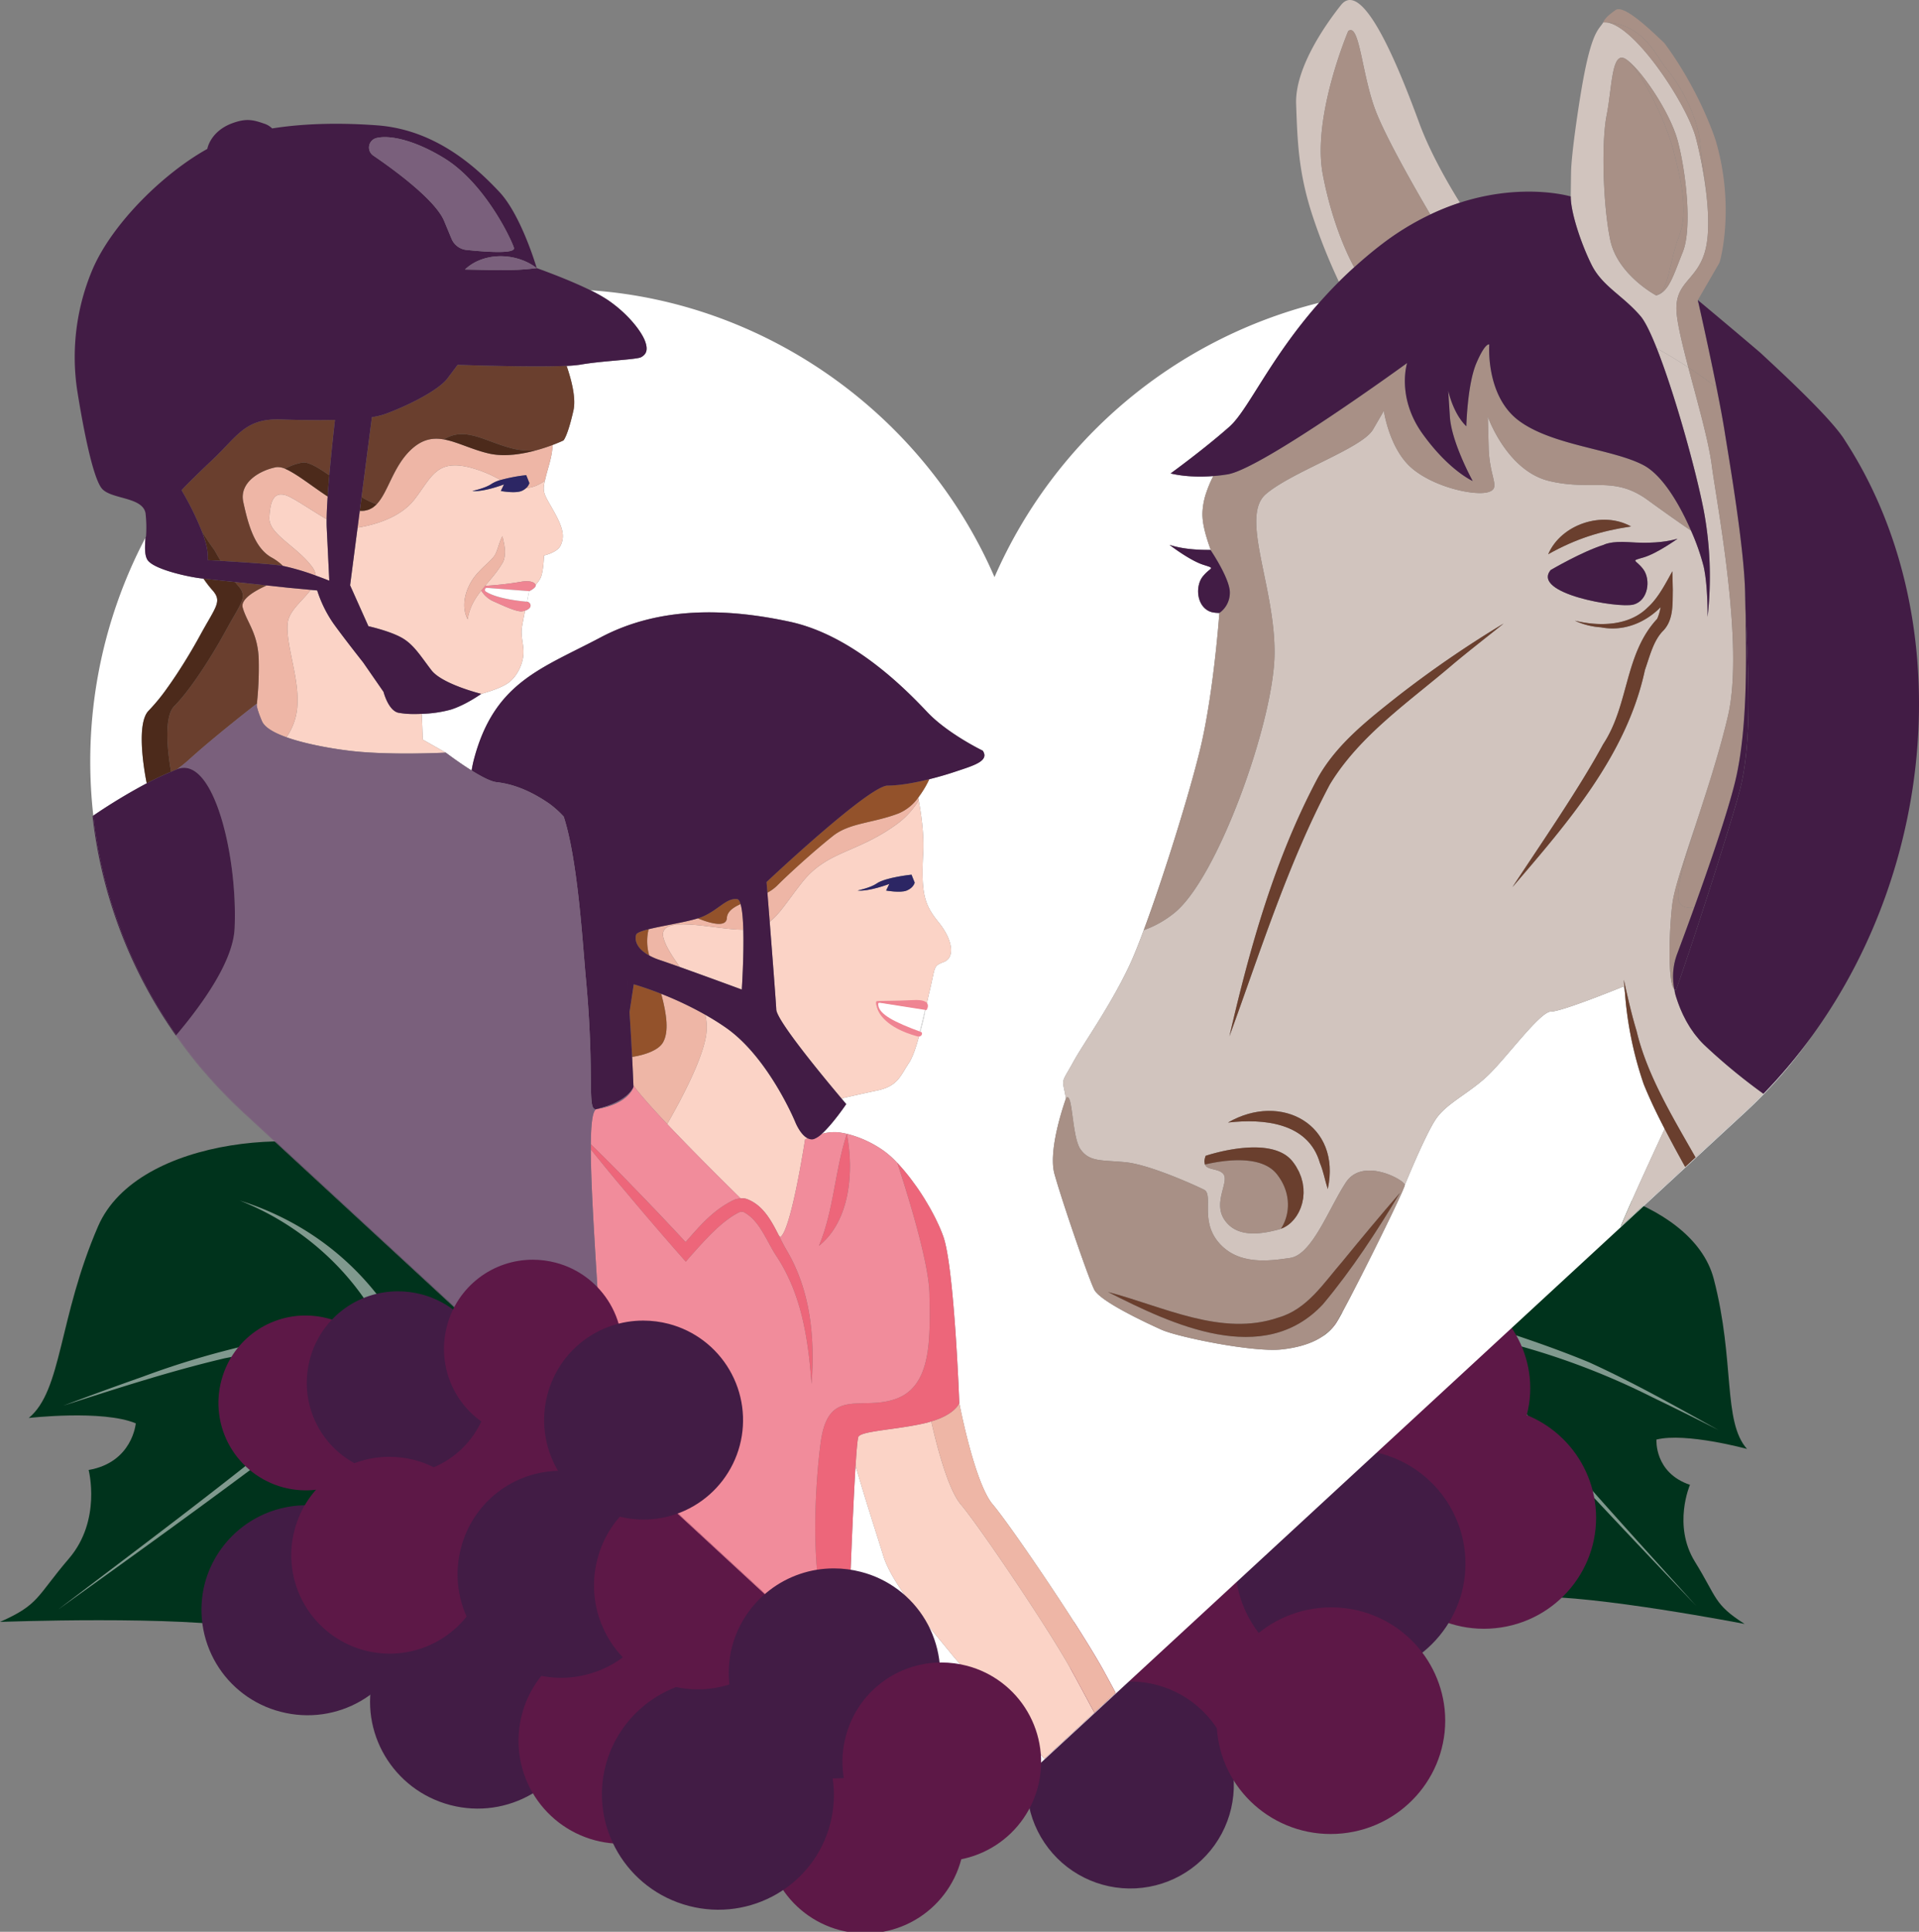 <svg xmlns="http://www.w3.org/2000/svg" xmlns:xlink="http://www.w3.org/1999/xlink" width="896" height="902" viewBox="0 0 896 902"><rect x="0" y="0" width="896" height="902" fill="#808080" stroke="none"/><defs><style>.a{fill:none;}.b{clip-path:url(#a);}.c{fill:#00331c;}.d{clip-path:url(#b);}.e{fill:url(#c);}.f{clip-path:url(#d);}.g{fill:url(#e);}.h{fill:#80998e;}.i{clip-path:url(#g);}.j{fill:url(#h);}.k{clip-path:url(#i);}.l{fill:url(#j);}.m{clip-path:url(#k);}.n{fill:url(#l);}.o{clip-path:url(#m);}.p{fill:url(#n);}.q{clip-path:url(#o);}.r{fill:url(#p);}.s{clip-path:url(#q);}.t{fill:url(#r);}.u{clip-path:url(#s);}.v{fill:url(#t);}.w{clip-path:url(#u);}.x{fill:url(#v);}.y{clip-path:url(#w);}.z{fill:url(#x);}.aa{fill:#588830;}.ab{fill:#93c13d;}.ac{clip-path:url(#z);}.ad{fill:url(#aa);}.ae{clip-path:url(#ac);}.af{fill:url(#ad);}.ag{clip-path:url(#ae);}.ah{fill:url(#af);}.ai{clip-path:url(#ag);}.aj{fill:url(#ah);}.ak{clip-path:url(#ai);}.al{fill:url(#aj);}.am{clip-path:url(#ak);}.an{fill:url(#al);}.ao{clip-path:url(#am);}.ap{fill:url(#an);}.aq{fill:#fff;}.ar{fill:#d1c4be;}.as,.av{fill:#421c45;}.at{fill:#a89086;}.au{fill:#6a3f2e;}.av{stroke:rgba(0,0,0,0);stroke-miterlimit:10;}.aw{fill:#fbd3c6;}.ax{fill:#eeb6a6;}.ay{fill:#f18c9b;}.az{fill:#ed667a;}.ba{fill:#93522b;}.bb{fill:#2c2664;}.bc{fill:#ef8492;}.bd{fill:#4c2a1b;}.be{fill:#7a607c;}.bf{clip-path:url(#ap);}.bg{fill:url(#aq);}.bh{clip-path:url(#ar);}.bi{fill:url(#as);}.bj{clip-path:url(#at);}.bk{fill:url(#au);}.bl{clip-path:url(#av);}.bm{fill:url(#aw);}</style><clipPath id="a"><rect class="a" width="896" height="902"/></clipPath><clipPath id="b"><path class="a" d="M18.425,162.5a49.192,49.192,0,0,0,35.44,59.873c26.417,6.892,53.369-8.745,60.2-34.922a49.194,49.194,0,0,0-35.44-59.884,50,50,0,0,0-12.614-1.624A49.1,49.1,0,0,0,18.425,162.5" transform="translate(-16.838 -125.947)"/></clipPath><radialGradient id="c" cx="0.52" cy="0.495" r="0.373" gradientTransform="matrix(0, -1, 1.033, 0, -2.297, 0.995)" gradientUnits="objectBoundingBox"><stop offset="0" stop-color="#7b607c"/><stop offset="0.87" stop-color="#421c45"/><stop offset="1" stop-color="#421c45"/></radialGradient><clipPath id="d"><path class="a" d="M135.359,129.6c-28.069,2.857-48.528,27.724-45.691,55.548s27.891,48.064,55.96,45.207,48.528-27.729,45.691-55.553a50.985,50.985,0,0,0-55.96-45.2" transform="translate(-89.405 -129.327)"/></clipPath><radialGradient id="e" cx="0.501" cy="0.489" r="0.445" gradientTransform="matrix(0.974, 0, 0, -1, -0.108, 3.248)" gradientUnits="objectBoundingBox"><stop offset="0" stop-color="#804d71"/><stop offset="0.193" stop-color="#804d71"/><stop offset="0.403" stop-color="#7a456a"/><stop offset="0.725" stop-color="#6c2f59"/><stop offset="1" stop-color="#5d1847"/></radialGradient><clipPath id="g"><path class="a" d="M161.754,117.993c-28.711,2.924-49.639,28.36-46.736,56.815s28.527,49.164,57.239,46.245,49.634-28.365,46.736-56.826a51.988,51.988,0,0,0-51.839-46.513,53.534,53.534,0,0,0-5.4.279" transform="translate(-114.75 -117.714)"/></clipPath><radialGradient id="h" cx="0.501" cy="0.489" r="0.445" gradientTransform="matrix(0.974, 0, 0, -1, -0.136, 4.287)" xlink:href="#e"/><clipPath id="i"><path class="a" d="M129.365,140.951a48.322,48.322,0,1,0,5-.257,48.846,48.846,0,0,0-5,.257" transform="translate(-85.831 -140.694)"/></clipPath><radialGradient id="j" cx="0.501" cy="0.489" r="0.445" gradientTransform="matrix(0.974, 0, 0, -1, -0.109, 2.251)" xlink:href="#c"/><clipPath id="k"><path class="a" d="M155.4,107.414c-27.852,2.835-48.148,27.512-45.334,55.124s27.667,47.685,55.519,44.85,48.154-27.512,45.34-55.118a50.436,50.436,0,0,0-50.281-45.123,51.88,51.88,0,0,0-5.243.268" transform="translate(-109.802 -107.146)"/></clipPath><radialGradient id="l" cx="0.501" cy="0.489" r="0.445" gradientTransform="matrix(0.974, 0, 0, -1, -0.134, 5.457)" xlink:href="#e"/><clipPath id="m"><path class="a" d="M151.641,121.567c-29.532,3.008-51.057,29.18-48.076,58.455s29.348,50.57,58.88,47.568,51.057-29.175,48.081-58.455A53.477,53.477,0,0,0,157.2,121.288a55.055,55.055,0,0,0-5.561.279" transform="translate(-103.29 -121.288)"/></clipPath><radialGradient id="n" cx="0.501" cy="0.489" r="0.445" gradientTransform="matrix(0.974, 0, 0, -1, -0.118, 3.838)" xlink:href="#c"/><clipPath id="o"><path class="a" d="M132.817,116.3a45.025,45.025,0,1,0,4.657-.234c-1.536,0-3.093.078-4.657.234" transform="translate(-92.293 -116.07)"/></clipPath><radialGradient id="p" cx="0.501" cy="0.489" r="0.445" gradientTransform="matrix(0.974, 0, 0, -1, -0.126, 5.14)" gradientUnits="objectBoundingBox"><stop offset="0" stop-color="#a38aa6"/><stop offset="0.815" stop-color="#571e4c"/><stop offset="1" stop-color="#571e4c"/></radialGradient><clipPath id="q"><path class="a" d="M32.552,170.558C25.628,197.071,41.7,224.22,68.45,231.2s54.05-8.862,60.968-35.38a49.816,49.816,0,0,0-35.892-60.637,50.576,50.576,0,0,0-12.781-1.652,49.732,49.732,0,0,0-48.193,37.026" transform="translate(-30.944 -133.532)"/></clipPath><radialGradient id="r" cx="0.52" cy="0.495" r="0.373" gradientTransform="matrix(0, -1, 1.033, 0, -2.549, 0.059)" xlink:href="#c"/><clipPath id="s"><path class="a" d="M65.551,179.449a46.38,46.38,0,1,0,56.5-32.774,46.848,46.848,0,0,0-11.832-1.529,46.093,46.093,0,0,0-44.664,34.3" transform="translate(-64.061 -145.146)"/></clipPath><radialGradient id="t" cx="0.52" cy="0.495" r="0.373" gradientTransform="matrix(0, -1, 1.033, 0, -3.754, -2.021)" xlink:href="#e"/><clipPath id="u"><path class="a" d="M35.356,150.837a44.233,44.233,0,1,0,53.877-31.256,44.52,44.52,0,0,0-11.285-1.456,43.941,43.941,0,0,0-42.592,32.712" transform="translate(-33.932 -118.125)"/></clipPath><radialGradient id="v" cx="0.52" cy="0.495" r="0.373" gradientTransform="matrix(0, -1, 1.033, 0, -3.784, 0.621)" xlink:href="#e"/><clipPath id="w"><path class="a" d="M44.922,172.586a48.065,48.065,0,1,0,58.54-33.968A48.677,48.677,0,0,0,91.2,137.039a47.761,47.761,0,0,0-46.278,35.547" transform="translate(-43.379 -137.039)"/></clipPath><radialGradient id="x" cx="0.52" cy="0.495" r="0.373" gradientTransform="matrix(0, -1, 1.033, 0, -3.057, -0.66)" xlink:href="#e"/><clipPath id="z"><path class="a" d="M52.072,180.6c-7.493,28.695,9.9,58.081,38.851,65.631s58.495-9.587,65.988-38.282-9.9-58.087-38.851-65.631a54.5,54.5,0,0,0-13.825-1.786A53.829,53.829,0,0,0,52.072,180.6" transform="translate(-50.331 -140.53)"/></clipPath><radialGradient id="aa" cx="0.512" cy="0.488" r="0.327" gradientTransform="translate(-3.067 2.614) rotate(180) scale(1 2)" xlink:href="#c"/><clipPath id="ac"><path class="a" d="M19.594,140.255a40.811,40.811,0,1,0,49.712-28.84A41.121,41.121,0,0,0,58.9,110.07a40.556,40.556,0,0,0-39.3,30.185" transform="translate(-18.283 -110.07)"/></clipPath><radialGradient id="ad" cx="0.52" cy="0.495" r="0.373" gradientTransform="matrix(0, -1, 1.033, 0, -3.699, 1.896)" xlink:href="#e"/><clipPath id="ae"><path class="a" d="M27.043,139.653a42.738,42.738,0,1,0,52.057-30.2,43.01,43.01,0,0,0-10.905-1.406,42.462,42.462,0,0,0-41.152,31.608" transform="translate(-25.671 -108.045)"/></clipPath><radialGradient id="af" cx="0.52" cy="0.495" r="0.373" gradientTransform="matrix(0, -1, 1.033, 0, -4.009, 1.546)" xlink:href="#c"/><clipPath id="ag"><path class="a" d="M25.851,155.871A45.95,45.95,0,1,0,81.822,123.4,46.514,46.514,0,0,0,70.1,121.892a45.652,45.652,0,0,0-44.245,33.979" transform="translate(-24.375 -121.892)"/></clipPath><radialGradient id="ah" cx="0.52" cy="0.495" r="0.373" gradientTransform="matrix(0, -1, 1.033, 0, -3.016, 0.884)" xlink:href="#e"/><clipPath id="ai"><path class="a" d="M149.737,134.775c-29.32,2.98-50.694,28.968-47.73,58.036s29.136,50.207,58.461,47.227S211.163,211.065,208.2,182a53.106,53.106,0,0,0-52.95-47.506,54.209,54.209,0,0,0-5.517.285" transform="translate(-101.733 -134.49)"/></clipPath><radialGradient id="aj" cx="0.501" cy="0.489" r="0.445" gradientTransform="matrix(0.974, 0, 0, -1, -0.118, 2.63)" xlink:href="#e"/><clipPath id="ak"><path class="a" d="M39.836,158.794A48.325,48.325,0,1,0,98.7,124.647a48.984,48.984,0,0,0-12.329-1.585,48,48,0,0,0-46.535,35.732" transform="translate(-38.284 -123.062)"/></clipPath><radialGradient id="al" cx="0.52" cy="0.495" r="0.373" gradientTransform="matrix(0, -1, 1.033, 0, -3.438, 0.178)" xlink:href="#c"/><clipPath id="am"><path class="a" d="M51.25,159.836a48.5,48.5,0,1,0,59.076-34.275,48.839,48.839,0,0,0-12.373-1.6,48.185,48.185,0,0,0-46.7,35.871" transform="translate(-49.691 -123.965)"/></clipPath><radialGradient id="an" cx="0.52" cy="0.495" r="0.373" gradientTransform="matrix(0, -1, 1.033, 0, -3.893, -0.369)" xlink:href="#e"/><clipPath id="ap"><path class="a" d="M38.481,136.195a41.63,41.63,0,1,0,50.706-29.42A42.076,42.076,0,0,0,78.561,105.4a41.353,41.353,0,0,0-40.08,30.793" transform="translate(-37.142 -105.402)"/></clipPath><radialGradient id="aq" cx="0.512" cy="0.488" r="0.327" gradientTransform="translate(-2.931 7.904) rotate(180) scale(1 2)" xlink:href="#e"/><clipPath id="ar"><path class="a" d="M47.013,144.843a46.444,46.444,0,1,0,56.574-32.819A46.989,46.989,0,0,0,91.733,110.5a46.147,46.147,0,0,0-44.72,34.348" transform="translate(-45.52 -110.495)"/></clipPath><radialGradient id="as" cx="0.52" cy="0.495" r="0.373" gradientTransform="translate(-4.498 0.406) rotate(-90) scale(1 1.033)" xlink:href="#c"/><clipPath id="at"><path class="a" d="M62.519,167.782a49.189,49.189,0,0,0,35.44,59.878c26.411,6.886,53.363-8.745,60.2-34.928a49.186,49.186,0,0,0-35.44-59.878A49.937,49.937,0,0,0,110.1,131.23a49.091,49.091,0,0,0-47.584,36.552" transform="translate(-60.929 -131.23)"/></clipPath><radialGradient id="au" cx="0.512" cy="0.488" r="0.327" gradientTransform="translate(-4.181 3.856) rotate(180) scale(1 2)" xlink:href="#c"/><clipPath id="av"><path class="a" d="M71.956,173.406a46.379,46.379,0,1,0,56.5-32.779,46.876,46.876,0,0,0-11.837-1.524,46.08,46.08,0,0,0-44.658,34.3" transform="translate(-70.465 -139.103)"/></clipPath><radialGradient id="aw" cx="0.52" cy="0.495" r="0.373" gradientTransform="matrix(0, -1, 1.033, 0, -4.334, -2.047)" xlink:href="#e"/></defs><g class="b"><path class="c" d="M184.108,135.3s-11.709-22.216,16.2-33.081,97.575,4.113,107.564,42.556,4.076,66.463,15.512,79.343c0,0-28.46-7.8-42.28-4.386,0,0-1.122,15.491,15.646,21.144,0,0-8.191,18.89,2.306,35.882s8.772,19.839,23.206,29.068c0,0-70.2-13.583-99.122-12.651S103.378,283.3,107.544,244.751s13.473-86.307,36.847-88.684S184.108,135.3,184.108,135.3" transform="translate(492.313 452.424)"/><path class="c" d="M203.833,158.9s5.2-36.139-25.283-53.8S64.335,92.3,45.781,135.2s-16.723,76.553-32.346,89.471c0,0,34.5-3.945,49.957,2.511,0,0-1.491,18.226-22.011,21.775,0,0,6.125,23.443-9.157,41.306S18.449,311.758,0,319.894c0,0,84.091-3.153,117.548,3.147S258.592,333.131,260.7,287.556s-.095-102.792-26.846-109.767-30.018-18.89-30.018-18.89" transform="translate(0 437.41)"/></g><g transform="translate(94.017 702.84)"><g class="d"><rect class="e" width="127.593" height="131.898" transform="translate(-30.511 96.732) rotate(-75.372)"/></g></g><g transform="translate(499.211 721.701)"><g class="f"><rect class="g" width="117.31" height="114.226" transform="translate(-13.051 1.066) rotate(-5.815)"/></g></g><g class="b"><path class="h" d="M131.063,117.806c8.135,2.266,16.277,4.531,24.373,6.92a340.305,340.305,0,0,1,63.375,24.431q15.361,7.4,30.565,15.162c-19.934-11.072-39.745-22.216-60.538-31.7-21.162-8.767-42.877-15.475-64.6-22.556a2.786,2.786,0,0,0-3.389,3.739,2.7,2.7,0,0,0,.664,1.272c15.2,15.91,27.673,34.225,42.023,50.86,24.535,27.02,50.209,54.007,75.313,80.4-24.468-26.993-49.455-54.549-73.325-82.133-12.279-14.861-22.374-31.34-34.457-46.4" transform="translate(553.109 503.464)"/></g><g transform="translate(640.729 656.896)"><g class="i"><rect class="j" width="119.989" height="116.834" transform="translate(-13.351 1.091) rotate(-5.815)"/></g></g><g transform="translate(479.257 785.134)"><g class="k"><rect class="l" width="111.133" height="108.207" transform="translate(-12.362 1.01) rotate(-5.815)"/></g></g><g transform="translate(613.104 597.922)"><g class="m"><rect class="n" width="116.394" height="113.336" transform="matrix(0.995, -0.101, 0.101, 0.995, -12.949, 1.058)"/></g></g><g transform="translate(576.738 676.84)"><g class="o"><rect class="p" width="123.425" height="120.184" transform="matrix(0.995, -0.101, 0.101, 0.995, -13.73, 1.122)"/></g></g><g transform="translate(515.34 647.722)"><g class="q"><rect class="r" width="103.443" height="100.727" transform="translate(-11.509 0.935) rotate(-5.815)"/></g></g><g transform="translate(172.782 745.167)"><g class="s"><rect class="t" width="129.22" height="133.581" transform="matrix(0.253, -0.968, 0.968, 0.253, -30.902, 97.97)"/></g></g><g transform="translate(357.698 809.979)"><g class="u"><rect class="v" width="119.733" height="123.778" transform="translate(-28.632 90.776) rotate(-75.372)"/></g></g><g transform="translate(189.466 659.189)"><g class="w"><rect class="x" width="114.191" height="118.046" transform="matrix(0.253, -0.968, 0.968, 0.253, -27.311, 86.57)"/></g></g><g transform="translate(242.213 764.738)"><g class="y"><rect class="z" width="124.072" height="128.259" transform="translate(-29.668 94.067) rotate(-75.372)"/></g></g><g class="b"><path class="aa" d="M54.718,108.685c-15.433,44.744-6.527,44.465,6.639,70.872" transform="translate(213.439 497.825)"/><path class="ab" d="M58.48,111.988c-6.159,16.9-14.652,36.083-4.467,53.12,2.842,5.569,5.885,11.111,8.465,16.842-3-5.536-6.41-10.776-9.688-16.172-7.627-10.692-7.65-24.9-4.484-37.2,1.312-6.25,3.11-12.322,4.9-18.4a2.794,2.794,0,1,1,5.277,1.819" transform="translate(212.313 495.432)"/><path class="h" d="M163.284,158.945a3.8,3.8,0,0,0-.48-1.657A129.02,129.02,0,0,0,111.339,109.3a133.524,133.524,0,0,0-21.6-8.845c27.12,10.653,50.873,30.983,64.777,56.58-11.352,1.814-22.681,3.672-33.994,5.692A395.94,395.94,0,0,0,44.3,182.762q-18.569,6.529-36.959,13.477c24.881-7.98,49.924-16.15,75.33-22.126,22.731-4.509,45.993-7.165,69.087-9.861-11.569,14.269-22.754,29.158-36.21,41.6C79.618,235.224,41.749,263.433,4.841,291.5c34.245-24.548,69.182-49.677,102.9-75.063,20.693-14.983,37.148-35.252,54.558-53.9a3.659,3.659,0,0,0,.285-.485,3.573,3.573,0,0,0,.7-3.114" transform="translate(22.19 460.11)"/></g><g transform="translate(281.035 784.219)"><g class="ac"><rect class="ad" width="164.856" height="164.856" transform="translate(-62.41 56.625) rotate(-45)"/></g></g><g class="b"><line class="aa" x2="72.532" y2="49.292" transform="translate(264.679 626.581)"/><path class="ab" d="M51.324,112.331l70.963,51.6-74.1-46.987c-3.16-2.037.067-6.808,3.138-4.615" transform="translate(214.924 511.942)"/></g><g transform="translate(102.088 614.239)"><g class="ae"><rect class="af" width="105.358" height="108.916" transform="translate(-25.195 79.878) rotate(-75.372)"/></g></g><g transform="translate(143.341 602.939)"><g class="ag"><rect class="ah" width="110.326" height="114.05" transform="matrix(0.253, -0.968, 0.968, 0.253, -26.38, 83.645)"/></g></g><g transform="translate(136.101 680.211)"><g class="ai"><rect class="aj" width="118.615" height="122.62" transform="translate(-28.364 89.93) rotate(-75.372)"/></g></g><g transform="translate(568.046 750.513)"><g class="ak"><rect class="al" width="122.552" height="119.331" transform="matrix(0.995, -0.101, 0.101, 0.995, -13.636, 1.114)"/></g></g><g transform="translate(213.766 686.74)"><g class="am"><rect class="an" width="124.743" height="128.958" transform="matrix(0.253, -0.968, 0.968, 0.253, -29.83, 94.569)"/></g></g><g transform="translate(277.458 691.779)"><g class="ao"><rect class="ap" width="125.205" height="129.436" transform="translate(-29.943 94.924) rotate(-75.372)"/></g></g><g class="b"><path class="aq" d="M142.086,86.984q1.214,1.381,2.585,2.69-1.374-1.306-2.585-2.69" transform="translate(651.28 398.425)"/><path class="aq" d="M141,85.42c.313.569.659,1.127.994,1.691-.335-.564-.681-1.127-.994-1.691" transform="translate(646.297 391.261)"/><path class="aq" d="M141.314,85.952c.38.591.8,1.177,1.206,1.763-.408-.586-.826-1.172-1.206-1.763" transform="translate(647.741 393.698)"/><path class="aq" d="M140.727,84.886c.257.547.547,1.094.826,1.646-.279-.552-.57-1.1-.826-1.646" transform="translate(645.051 388.815)"/><path class="aq" d="M142.124,105.12c4.735-14.459,9.783-30.475,13.228-45.213-3.54,15.123-8.671,31.038-13.228,45.213" transform="translate(651.454 274.4)"/><path class="aq" d="M95.83,87.3l-22.5-3.465Z" transform="translate(336.137 384.02)"/><path class="aq" d="M139.96,82.711c.24.96.519,1.987.838,3.064-.257-.871-.385-1.763-.558-2.651a2.22,2.22,0,0,1-.279-.413" transform="translate(641.535 378.853)"/><path class="aq" d="M141.675,86.476c.475.636.994,1.256,1.513,1.875-.514-.619-1.039-1.239-1.513-1.875" transform="translate(649.396 396.098)"/><path class="aq" d="M661.693,399.45c-2.864,2.935-5.8,5.82-8.822,8.616l-22.86,21.116-4.841,4.47L595.013,461.5c5.388-13.025,19.387-43.114,20.57-45.648-3.512-6.775-6.851-13.666-9.777-20.893a169.435,169.435,0,0,1-8.766-42.791c-.346-1.769-.547-2.863-.547-2.863s-28.94,11.853-34,11.775S541.733,382.653,532.978,391s-19.247,12.835-24.295,20.4-14.428,30.659-14.428,30.659c-.033,2.288-28.12,58.751-32.218,64.688s-11.9,10.676-25.378,12.1-48.545-5.848-55.932-9.18-28.689-13.259-31.464-18.739-15.344-42.277-18.594-54.058c-3.093-11.233,4.64-33.176,5.36-35.174-.24-1.473-.531-2.98-.9-4.7-.977-4.5-.24-4.035,4.411-12.534s17.388-26.189,26.243-45.174c2.049-4.392,4.6-10.837,7.37-18.4.3-.815.6-1.618.9-2.461q.955-2.645,1.937-5.435c.29-.82.581-1.674.877-2.511.424-1.222.849-2.45,1.279-3.705.324-.949.653-1.914.977-2.88.408-1.205.815-2.416,1.228-3.644.329-.988.659-1.97.988-2.969.452-1.378.91-2.773,1.362-4.169.262-.792.519-1.585.782-2.383q1.047-3.239,2.072-6.49c.24-.753.475-1.507.715-2.271.469-1.49.938-2.986,1.4-4.475.274-.887.542-1.769.815-2.651.436-1.429.871-2.846,1.3-4.263.246-.8.486-1.607.726-2.405q.771-2.578,1.508-5.089c.134-.446.268-.9.4-1.345.609-2.093,1.189-4.118,1.753-6.111.162-.569.318-1.122.475-1.691q.6-2.143,1.161-4.185c.173-.647.346-1.284.514-1.914.352-1.306.681-2.567,1-3.795.134-.519.274-1.055.4-1.551.43-1.691.838-3.315,1.195-4.81.748-3.159,1.452-6.518,2.111-9.989s1.268-7.059,1.837-10.692q.5-3.214.966-6.451c.53-3.778,1.016-7.556,1.457-11.239.659-5.525,1.212-10.848,1.653-15.675.151-1.6.285-3.153.413-4.637.117-1.423.223-2.768.324-4.057a15.557,15.557,0,0,1-3.641-.4c-7.008-2.048-7.817-12.009-4.1-16.635s6.371-3.465.089-5.508-15.634-9.247-15.634-9.247c5.439,1.758,11.86,2.416,19.141,2.361.05.067.123.179.235.346-2.088-5.859-4.082-11.981-3.992-17.511a32.972,32.972,0,0,1,1.949-10.039c.385-1.127.821-2.249,1.284-3.359.558-1.328,1.178-2.634,1.82-3.923-12.172.965-19.9-1.228-19.9-1.228s15.7-11.384,27.5-21.859c8.716-7.729,18.828-31.8,41.844-57.819A224.654,224.654,0,0,0,302.678,158.207C269.717,82.129,195.957,29.868,114.055,24.288a70.448,70.448,0,0,1,7.856,4.4c9.8,6.613,16.025,14.967,17.644,19.414s.235,6.278-1.882,7.433-18.275,1.685-28.4,3.488a56,56,0,0,1-6.365.564c2.479,7.227,4.417,15.335,3.177,20.837-2.736,12.143-4.668,13.985-4.668,13.985s-1.926.932-5.031,2.1a38.628,38.628,0,0,1-.62,4.922c-.419,2.087-.949,3.99-1.474,5.843-.514,1.819-.994,3.571-1.4,5.335-.19.8-.38,1.607-.514,2.422-.715,4.425,1.072,6.038,5.221,13.678s4.115,11.077,2.585,14.571-7.845,4.827-7.845,4.827-.229,7.768-1.658,10.62a14.988,14.988,0,0,1-2.267,3.125c.441,1.311-3.026,2.924-3.026,2.924l-.949,4.927a2.071,2.071,0,0,1,1.591,1.54c.179,1.01-.8,2.07-2.529,2.612-.536,2.645-1.061,5.329-1.385,7.193-.882,5.095.916,8.426.609,13.2s-3.01,10.408-7.008,13.315-12.675,5.167-12.675,5.167-7.147,5.134-14.171,7.349a57.891,57.891,0,0,1-13.6,1.981l.469,12.02,10.749,6.088s5.868,4.481,12.05,8.343c.307-1.819.664-3.6,1.122-5.329,9.57-36,31.52-42.188,59.1-56.814s58.953-13.661,88.368-7.322c29.761,6.423,54.6,32.071,64.173,42.2s25.892,18,25.892,18c3.239,4.861-4.154,6.92-13.228,9.939-3.456,1.161-7.532,2.355-11.731,3.393a47.285,47.285,0,0,1-5.187,8.611c.078.4.151.826.229,1.239v.006c1.424,7.712,2.529,16.63,2.1,24.576-1.027,19,.514,24.141,7.192,32.361s7.711,16.434,2.568,18.482S275.2,339.6,272.543,350.8c-.67,2.824-1.362,6.01-2.1,9.3,0,0-.7,3.7-.983,4.928-.341,1.49-1.519,5.932-1.519,5.932l-.067-.028c-1.541,5.96-3.244,11.284-5.182,14.185-4.11,6.161-5.137,10.781-14.9,12.835-6.07,1.278-12.541,2.757-16.567,3.689,1.362,1.613,2.233,2.634,2.233,2.634s-6.271,9.291-11.43,13.907a22.317,22.317,0,0,1,7.365-.776,38.664,38.664,0,0,1,4.344.753v0a51.083,51.083,0,0,1,17.427,8.064,41.8,41.8,0,0,1,6.159,5.552l-.028-.078c.173.179.352.4.525.586.547.586,1.1,1.222,1.658,1.858.648.742,1.29,1.512,1.943,2.316.547.67,1.089,1.334,1.63,2.037.776,1,1.547,2.054,2.312,3.119.408.564.815,1.1,1.217,1.674,1.128,1.624,2.222,3.3,3.283,4.994.368.591.709,1.189,1.066,1.78.743,1.228,1.457,2.45,2.139,3.689.357.653.7,1.3,1.044,1.948.664,1.261,1.279,2.5,1.859,3.744.268.569.547,1.138.8,1.7.787,1.775,1.508,3.527,2.088,5.212,5.076,14.766,7.382,77.5,7.382,77.5s.692,3.638,1.9,8.945c.726,3.186,1.636,6.975,2.7,10.938.352,1.323.726,2.662,1.111,4.007,2.7,9.414,6.153,19.018,9.878,23.416,8.515,10.056,41.018,58.009,51.85,77.73,1.826,3.326,3.7,6.8,5.589,10.335l-9.967,9.208-23.323,21.541c-16.209-18.276-36.065-39.939-43.882-49.515-12.385-15.157-27.477-32.556-31.347-45.319-2.155-7.121-8.286-25.8-12.949-42.032-.011.218-.028.424-.039.647q-.075,1.206-.151,2.495l-.05.848q-.1,1.741-.2,3.611l-.011.178c-.061,1.205-.128,2.461-.2,3.739-.011.285-.028.58-.045.871q-.075,1.49-.151,3.03c-.022.5-.05,1.01-.073,1.518-.045.882-.084,1.775-.128,2.679-.022.525-.05,1.049-.073,1.579-.134,2.835-.268,5.759-.4,8.739-.022.474-.045.96-.061,1.44q-.075,1.607-.14,3.237c-.022.474-.039.96-.061,1.44-.061,1.4-.117,2.79-.179,4.2v.061q-.1,2.336-.19,4.671c-.011.173-.017.346-.022.519-.134,3.315-.268,6.624-.391,9.894-.006.095-.011.19-.011.279-.056,1.423-.112,2.829-.167,4.23-.011.391-.028.781-.045,1.172-.167,4.459-.335,8.795-.486,12.9-.034.882-.061,1.741-.095,2.6l-.05,1.417c-.033.8-.061,1.6-.089,2.383-.212,5.7-.391,10.7-.542,14.71l55.189,50.972a20.409,20.409,0,0,0,27.444,0L653.228,408.066a225.038,225.038,0,0,0,31.431-35.994,243.959,243.959,0,0,1-22.966,27.378" transform="translate(161.663 111.25)"/><path class="aq" d="M32.445,150.931c-.341-2.589-.642-5.508-.782-8.443-.329-6.842.212-13.761,3.183-16.719a87.961,87.961,0,0,0,8.644-10.547c3.116-4.33,6.371-9.3,9.464-14.4,2.06-3.4,4.054-6.858,5.891-10.223,7.343-13.46,10.486-15.776,5.634-21.144a51.98,51.98,0,0,1-4.048-5.279l-.8-.089C53.518,63.435,36.6,59.774,34.12,55.2c-1.3-2.394-1.078-6.133-.765-10.229A224.492,224.492,0,0,0,8.965,174.821a264.772,264.772,0,0,1,24.942-15.084c-.168-.8-.871-4.269-1.463-8.806" transform="translate(34.604 206.005)"/><path class="aq" d="M140.5,84.36c.218.53.458,1.06.692,1.6-.234-.536-.475-1.071-.692-1.6" transform="translate(643.992 386.406)"/><path class="aq" d="M140.14,83.36c.145.474.307.954.463,1.445-.156-.486-.318-.977-.463-1.445" transform="translate(642.36 381.826)"/><path class="aq" d="M140.3,83.849c.179.5.374,1.01.57,1.518-.2-.508-.391-1.021-.57-1.518" transform="translate(643.098 384.065)"/><path class="ar" d="M135.515,140.1l30.158-27.852c-3.255-5.893-6.483-11.8-9.587-17.79C154.9,96.99,140.9,127.074,135.515,140.1" transform="translate(621.16 432.65)"/><path class="ar" d="M103.481,60.739c-.659,3.471-1.362,6.825-2.111,9.983-.357,1.5-.759,3.125-1.189,4.816.43-1.691.832-3.315,1.189-4.816.748-3.159,1.452-6.512,2.111-9.983" transform="translate(459.2 278.211)"/><path class="ar" d="M135.518,124.746s-9.554-16.317-14.668-43.315S132.72,14.522,132.72,14.522c5.349-4.135,6.3,20.424,12.893,37.422,5.087,13.114,19.236,37.662,25.445,48.215a112.874,112.874,0,0,1,13.814-5.525c-5.489-8.823-13.87-23.332-18.912-37-8.219-22.311-26.026-68.578-36.618-55.274-6.265,7.868-21.581,28.912-20.944,46.262s1.005,32.266,7.979,53.059a273.467,273.467,0,0,0,12,29.878q3.484-3.457,7.309-6.9Z" transform="translate(496.775 0.004)"/><path class="ar" d="M100.55,51.176A33.04,33.04,0,0,1,102.5,41.137a33.04,33.04,0,0,0-1.949,10.039c-.089,5.536,1.9,11.652,3.992,17.517-2.083-5.859-4.082-11.981-3.992-17.517" transform="translate(460.88 188.426)"/><path class="ar" d="M163.928,140.091c2.127,2.478,4.763,7.93,7.588,15.067,5.087,2.785,9.972,5.77,14.73,8.878-2.535-9.632-4.679-18.421-5.366-24.325-1.815-15.653,9.1-15.475,13.161-29.855a37.232,37.232,0,0,0,1.005-5.207c.061-.463.117-.938.162-1.417.134-1.317.207-2.69.257-4.079q.067-2.026.028-4.146c-.011-.642-.017-1.289-.045-1.936-.491-13.265-3.574-28.192-5.679-36.161C185.442,40.552,159.495,1.64,146.6,2.929a3.619,3.619,0,0,1,.642-1.289c-.033.061-.112.078-.14.14-1.859,4.621-5.26,2.439-9.961,27.947-2.066,11.228-5.511,34.571-5.645,43.142s-.145,11.345-.145,11.345c-.05,7.277,4.741,21.909,9.738,31.931s14.518,14.236,22.843,23.946M148.115,46.205c2.529-12.6,2.222-30.023,8.671-26.262S177.53,44.235,181.3,58.27s6.868,40.626,2.362,51.865-6.511,18.683-12.429,20.3c0,0-18.058-9.559-21.458-25.916s-4.193-45.709-1.664-58.31" transform="translate(602.055 7.512)"/><path class="ar" d="M385.857,351.889c-.274-.313-.519-.642-.782-.954-.514-.625-1.039-1.239-1.513-1.881-.285-.379-.536-.77-.81-1.161-.408-.586-.826-1.166-1.206-1.763-.268-.424-.508-.848-.765-1.272-.335-.564-.681-1.127-.988-1.7-.246-.446-.463-.887-.692-1.334-.285-.553-.57-1.1-.832-1.646-.212-.447-.4-.893-.6-1.339-.24-.536-.48-1.066-.692-1.6-.184-.447-.352-.887-.519-1.328-.2-.513-.391-1.021-.57-1.523-.156-.435-.3-.854-.435-1.284-.162-.486-.318-.971-.464-1.44-.045-.139-.095-.285-.134-.419-.017-.05-.017-.1-.034-.151q-.477-1.607-.838-3.058c-3.138-4.565-1.854-32.383-.441-40.938,1.256-7.634,6.65-23.164,12.524-41.105,4.556-14.174,9.693-30.09,13.228-45.213,7.717-33.019-5.221-98.952-7.6-117.267-1.485-11.4-6.723-29.6-10.9-45.486-4.757-3.114-9.649-6.1-14.735-8.884,8.242,20.8,18.125,56.128,21.927,75.665a168.142,168.142,0,0,1,1.787,49.761s.229-14.364-1.837-23.605a105.8,105.8,0,0,0-5.885-16.719c-4.528-3.092-11.419-7.885-20.135-14.236-15.919-11.607-26.1-4.2-46.015-8.934s-28.745-30.1-28.745-30.1l.4,14.509c.4,14.509,6,19.013-.335,20.8s-25.2-2.294-35.635-11.289S238.62,58.319,238.62,58.319l-5.087,8.75c-5.092,8.745-37.64,19.576-49.969,30.1s4.523,43.578,4.02,75.1-26.925,105.509-47.361,120.945a47.734,47.734,0,0,1-13.708,7.573c.257-.7.525-1.445.793-2.165-2.775,7.562-5.327,14.007-7.37,18.4-8.856,18.985-21.6,36.675-26.249,45.174s-5.383,8.042-4.411,12.534c.374,1.719.664,3.225.9,4.7l.073-.2c3.205-3.666,2.568,18.058,6.767,23.934s9.649,4.928,20.794,5.96,32.162,10.525,36.808,12.824-2.049,14.331,6.94,24.766,23.038,8.661,33.363,7.109,18.119-23.443,26.031-35.33,27.489-.993,27.449,1.295c0,0,9.375-23.092,14.423-30.659s15.545-12.054,24.3-20.4,24.44-29.995,29.5-29.911,34-11.775,34-11.775.207,1.088.547,2.863c-.162-1.981-.391-3.957-.5-5.938,1.753,8.053,3.562,16.049,5.936,23.879,4.858,20.614,16.924,40.347,27.539,59.063L407.019,385.8c3.032-2.8,5.963-5.681,8.828-8.616a272.7,272.7,0,0,1-27.41-22.6q-1.365-1.306-2.58-2.69M354.041,112.31c-14.244,2.121-25.825,5.753-38.684,12.969,6.025-14.018,25.411-20.436,38.684-12.969m-37.517,20.324s14.462-8.51,24.714-11.741c0,0,3.183-1.886,11.916-1.267s16.265.229,22.608-1.6c0,0-9.582,6.9-15.925,8.745s-3.652.764-.089,5.5,2.44,14.677-4.634,16.5-47.746-5.128-38.589-16.144M201.037,424.825c-.034.4-.056.809-.112,1.205s-.145.764-.218,1.144-.14.753-.234,1.122c-.1.385-.229.753-.346,1.127-.112.34-.212.686-.335,1.016-.14.374-.307.737-.469,1.1-.14.3-.268.608-.419.9-.184.363-.385.7-.592,1.044-.156.268-.313.541-.486.8-.218.335-.458.642-.7.96-.179.234-.357.474-.547.7-.257.3-.525.575-.8.854-.2.206-.391.413-.6.6-.285.268-.586.5-.882.742-.218.167-.424.335-.648.491-.307.212-.631.407-.955.592-.229.134-.452.268-.687.385-.329.162-.664.3-1.005.435-.156.061-.3.145-.458.2l.022-.033c-.234.078-.458.184-.7.251-9.693,2.662-20.168,3.7-25.668-4.431s2.295-17.645-.463-21.306c-2.094-2.785-7.477-1.7-8.66-4.515l-.017.006a3.471,3.471,0,0,1-.089-.664,3.356,3.356,0,0,1-.128-.96,9.109,9.109,0,0,1,.586-2.444s23.223-7.935,35.892-1.194a14.583,14.583,0,0,1,4.685,3.851,25.877,25.877,0,0,1,1.709,2.45c.173.279.3.564.458.843.307.547.625,1.094.882,1.646.156.335.262.67.4,1,.2.5.424,1,.586,1.507.123.363.2.72.3,1.083.128.474.274.949.369,1.423.073.379.112.753.168,1.133.067.452.145.9.184,1.345.034.391.028.764.039,1.149.011.43.039.859.022,1.284-.011.391-.056.77-.089,1.155m11.4-3.136c-1.307-4.068-2.021-8.309-3.657-12.16-5.388-18.806-26.082-20.832-42.905-18.906,24.864-14.392,53.062,1.088,46.562,31.066m58.769-245.3c-20.28,17.417-43.821,33.254-57.814,56.4-19.493,36.725-32.587,78.455-46.875,117.591,9.57-41.474,21.162-82.942,41.331-120.761,8.839-15.748,23.39-27.032,37.21-37.986a504.578,504.578,0,0,1,49.522-34.013c-7.8,6.278-15.707,12.372-23.373,18.767m89.311,2.974c-8.5,39.694-36.138,71.34-61.873,101.38,12.865-19.593,31.453-46.468,42.386-66.787,12.133-18.343,9.827-41.987,25.244-58.55a23.543,23.543,0,0,0,1.586-5.407c-7.287,7.344-17.382,11.445-27.885,9.392a33.751,33.751,0,0,1-12.161-3.1c11.43,2.779,25.294,2.545,34.033-6.194,4.88-4.336,8.4-11.317,11.5-16.9l.2,8.856c-.151,6.378.419,13.672-4.361,18.795-4.646,4.582-6.3,11.73-8.672,18.51" transform="translate(407.509 133.52)"/><path class="as" d="M169.355,75.825c7.069-1.83,8.2-11.758,4.634-16.5s-6.254-3.666.089-5.508S190,45.077,190,45.077c-6.343,1.825-13.875,2.221-22.6,1.6s-11.921,1.267-11.921,1.267c-10.246,3.231-24.708,11.741-24.708,11.741C121.6,70.7,162.286,77.656,169.355,75.825" transform="translate(593.267 206.472)"/><path class="at" d="M134.387,103.646c-7.147-9.085-24.049-6.791-33.631-4.57,1.184,2.813,6.566,1.73,8.66,4.509,2.758,3.666-5.036,13.187.463,21.312s15.975,7.087,25.668,4.431c.24-.067.463-.173.7-.257,4.249-6.473,5.07-16.619-1.859-25.425" transform="translate(461.836 444.654)"/><path class="au" d="M146.931,115.009c-.039-.446-.117-.9-.184-1.345-.056-.379-.089-.759-.168-1.138-.095-.469-.24-.943-.368-1.417-.1-.363-.173-.725-.3-1.088-.162-.5-.38-1-.586-1.507-.14-.335-.246-.67-.4-1-.257-.552-.575-1.094-.882-1.641-.156-.285-.285-.569-.458-.848a25.816,25.816,0,0,0-1.709-2.444,14.6,14.6,0,0,0-4.685-3.856c-12.669-6.741-35.892,1.2-35.892,1.2a8.863,8.863,0,0,0-.581,2.444,3.14,3.14,0,0,0,.123.954,3.468,3.468,0,0,0,.089.664h.017c9.582-2.221,26.484-4.515,33.631,4.57,6.929,8.806,6.109,18.951,1.859,25.425l-.022.039c.156-.056.307-.14.458-.2a9.906,9.906,0,0,0,1.005-.435c.235-.117.458-.246.687-.379.324-.19.648-.379.955-.6.223-.151.436-.324.648-.491.3-.234.6-.474.882-.737.207-.19.4-.4.6-.6.274-.279.542-.558.8-.859.19-.223.368-.463.547-.7.24-.312.48-.625.7-.96.173-.257.329-.53.491-.8.2-.34.4-.681.586-1.038.151-.3.279-.6.419-.91.162-.363.329-.72.469-1.1.128-.329.229-.67.335-1.01.123-.38.246-.748.346-1.133.095-.363.156-.742.235-1.116s.162-.759.218-1.144.078-.8.112-1.211c.033-.385.078-.759.089-1.15.017-.424-.011-.859-.022-1.289-.011-.379-.006-.759-.039-1.144" transform="translate(461.642 439.748)"/><path class="at" d="M158.692,115.835c5.919-1.613,6.181-16.423,10.687-27.662s.893-26.847-2.876-40.877S150.691,9.109,144.242,5.347,138.1,19.008,135.57,31.609s-1.737,41.959,1.664,58.31,21.458,25.916,21.458,25.916" transform="translate(614.6 22.108)"/><path class="at" d="M158.165,46.868c3.769,14.029,7.382,29.638,2.876,40.877s-4.768,26.049-10.687,27.662c5.919-1.613,7.923-9.057,12.429-20.3s1.407-37.835-2.362-51.865S142.352,8.681,135.9,4.92c6.449,3.761,18.493,27.919,22.262,41.948" transform="translate(622.939 22.536)"/><path class="at" d="M123.272,2.981S106.287,42.887,111.4,69.89s14.668,43.315,14.668,43.315l.173-.089c4.132-3.722,8.5-7.428,13.295-11.066A125.479,125.479,0,0,1,161.6,88.618c-6.209-10.553-20.353-35.1-25.439-48.215-6.594-17-7.544-41.558-12.893-37.422" transform="translate(506.229 11.539)"/><path class="at" d="M224.912,131.487c-7.918,11.886-15.707,33.778-26.031,35.33s-24.378,3.331-33.363-7.11-2.306-22.472-6.946-24.766-25.663-11.786-36.808-12.824-16.595-.084-20.794-5.96-3.562-27.6-6.767-23.935l-.073.2c-.72,1.992-8.454,23.94-5.36,35.174,3.25,11.775,15.824,48.583,18.594,54.058s24.077,15.408,31.464,18.739,42.464,10.6,55.932,9.174,21.274-6.161,25.378-12.1,32.184-62.4,32.218-64.688-19.532-13.181-27.444-1.295m-10.782,57c-27.762,29.744-70.533,9.425-100.395-5.753,25.864,6.719,53.14,21.077,79.707,11.9,13.384-3.884,20.95-15.971,29.689-26.038,8.828-10.809,17.79-21.585,27-32.2-10.922,18.175-22.346,35.759-36,52.088" transform="translate(403.562 420.525)"/><path class="at" d="M162.951,27.8c8.364,10.017,15.316,24.1,16.36,36.195.692,8.036,3.183,21.016,3.624,33.059.022.653.028,1.295.039,1.936.028,1.406.022,2.785-.028,4.146-.045,1.4-.123,2.768-.257,4.085-.05.474-.1.949-.162,1.412a36.8,36.8,0,0,1-1.005,5.207c-4.065,14.381-14.97,14.208-13.161,29.855.687,5.91,2.836,14.693,5.366,24.331,4.551,2.969,8.917,6.105,13.155,9.353-3.267-16.362-7.13-33.689-8.342-39.074a2.331,2.331,0,0,1-.385-1.719h0l10.073-17.394c.542-1.244,7.225-26.066-1.575-56.6-.838-2.9-8.336-24.811-24.177-46.083-5.634-5.274-18.839-18.3-22.809-15.3-1.4,1.055-3.808,2.723-4.947,4.409a3.714,3.714,0,0,0-.642,1.289c18.415,0,24.859,16.083,28.873,20.888m18.968,27.774a103.2,103.2,0,0,1,2.412,14.035,103.2,103.2,0,0,0-2.412-14.035,45.823,45.823,0,0,0-4.668-11.914,45.823,45.823,0,0,1,4.668,11.914M155.765,12.046h0" transform="translate(614.574 3.529)"/><path class="at" d="M140.873,79.013c-.145.385-.268.714-.4,1.083.14-.374.257-.692.4-1.083" transform="translate(643.877 361.914)"/><path class="at" d="M142.715,79.987l.073-.2c-1.9,5.067-3.088,8.181-3.088,8.181a56.627,56.627,0,0,0,1.452,8.1,2.944,2.944,0,0,0,.279.424,30.233,30.233,0,0,1,1.284-16.513" transform="translate(640.343 365.482)"/><path class="at" d="M141.768,77.055c-.212.586-.408,1.111-.614,1.685.207-.575.4-1.1.614-1.685" transform="translate(647.008 352.946)"/><path class="at" d="M141.215,78.092c-.14.379-.262.714-.4,1.083.14-.374.262-.7.4-1.083" transform="translate(645.445 357.696)"/><path class="at" d="M163.631,193.5c-3.445,14.738-8.493,30.754-13.228,45.213-5.388,16.769-9.967,31.094-10.084,38.667-.078,4.688,3.077,6.1,7.521,5.653,7.069-19.571,15.567-44.214,19.13-58.829,6.589-27.037,5.042-66.151,4.662-87.875s-7.789-64.4-9.381-74.6c-.938-6-2.384-13.706-3.965-21.63-4.244-3.248-8.61-6.384-13.155-9.353,4.177,15.888,9.414,34.085,10.9,45.486,2.379,18.315,15.322,84.248,7.6,117.267" transform="translate(643.175 140.812)"/><path class="at" d="M162.951,22.789C158.937,17.978,152.493,1.9,134.078,1.9c12.9-1.284,38.846,37.623,43.173,53.98,2.105,7.974,5.187,22.9,5.684,36.167C182.494,80,180,67.019,179.312,58.983c-1.044-12.1-8-26.178-16.36-36.195" transform="translate(614.574 8.54)"/><path class="at" d="M142.859,18.371c.022,1.412.017,2.79-.028,4.146.045-1.362.05-2.74.028-4.146" transform="translate(654.695 84.147)"/><path class="at" d="M142.755,21.262c.061-.469.112-.938.162-1.417-.045.48-.1.949-.162,1.417" transform="translate(654.346 90.899)"/><path class="at" d="M143.19,133.763c.374-1,.793-2.121,1.217-3.265.14-.368.263-.7.4-1.083.475-1.267.988-2.651,1.508-4.057.134-.374.257-.7.4-1.088.475-1.3.988-2.7,1.5-4.1.207-.569.4-1.1.614-1.685.726-1.981,1.474-4.04,2.239-6.161-4.445.441-7.6-.971-7.521-5.653.117-7.573,4.7-21.9,10.084-38.667-5.874,17.936-11.268,33.466-12.524,41.1-1.413,8.555-2.7,36.379.441,40.938a56.633,56.633,0,0,1-1.452-8.1s1.189-3.114,3.088-8.181" transform="translate(639.941 311.511)"/><path class="at" d="M137.962,2.791h0" transform="translate(632.377 12.784)"/><path class="av" d="M-257.823,23.985c-.916-.87-1.77-1.768-2.586-2.689-.273-.313-.518-.643-.776-.96-.519-.619-1.039-1.239-1.513-1.875-.285-.38-.542-.776-.81-1.161-.413-.586-.832-1.172-1.206-1.763-.274-.425-.514-.849-.765-1.273-.34-.563-.681-1.128-.994-1.7-.246-.446-.464-.887-.692-1.334-.28-.553-.57-1.1-.827-1.646-.211-.446-.4-.893-.6-1.339-.234-.535-.474-1.072-.692-1.6-.184-.446-.346-.887-.519-1.328-.2-.514-.391-1.021-.564-1.524-.156-.436-.3-.86-.436-1.283-.161-.486-.323-.971-.469-1.445-.056-.19-.106-.374-.167-.563-.251-.871-.38-1.759-.558-2.64a.969.969,0,0,0,.759.29c7.07-19.571,26.607-80.1,30.169-94.711,6.583-27.038,2.479-68.7,2.111-90.426s-7.795-64.4-9.387-74.606c-.932-6-2.379-13.7-3.964-21.623-3.271-16.362-7.135-33.69-8.341-39.074-.246-1.088-.392-1.719-.392-1.719s14.579,12.127,29.242,24.632c3.82,3.66,32.966,29.961,39.555,41.089,51.412,79.092,44.469,194.941-15.118,277.367l-.08.115a244.057,244.057,0,0,1-22.972,27.383A272.055,272.055,0,0,1-257.823,23.985Z" transform="translate(1053.774 464.114)"/><path class="as" d="M140.62,84.646c.2.446.385.887.6,1.339-.212-.452-.408-.893-.6-1.339" transform="translate(644.56 387.716)"/><path class="as" d="M140.876,85.181c.229.446.447.893.687,1.339-.24-.446-.458-.893-.687-1.339" transform="translate(645.734 390.166)"/><path class="as" d="M141.53,86.268c.274.385.525.781.81,1.161-.285-.379-.536-.776-.81-1.161" transform="translate(648.731 395.145)"/><path class="as" d="M141.946,86.812c.262.318.5.642.776.954-.274-.313-.514-.636-.776-.954" transform="translate(650.638 397.637)"/><path class="as" d="M141.177,85.724c.257.424.5.854.765,1.272-.268-.419-.514-.848-.765-1.272" transform="translate(647.113 392.654)"/><path class="as" d="M140.4,84.121c.168.441.335.882.519,1.328-.184-.446-.352-.887-.519-1.328" transform="translate(643.566 385.311)"/><path class="as" d="M140.278,83.823c-.061-.19-.112-.374-.168-.564.017.05.017.1.034.145.039.139.095.285.134.419" transform="translate(642.223 381.363)"/><path class="as" d="M140.223,83.619c.14.424.279.848.435,1.284-.156-.435-.3-.859-.435-1.284" transform="translate(642.741 383.012)"/><path class="as" d="M168.871,137.537c-3.562,14.615-12.066,39.258-19.13,58.829-.765,2.121-1.513,4.18-2.239,6.161-.212.586-.408,1.116-.614,1.685-.514,1.4-1.022,2.8-1.508,4.1-.14.38-.262.709-.4,1.083-.525,1.412-1.033,2.79-1.508,4.057-.14.391-.262.709-.4,1.083-.424,1.15-.843,2.266-1.217,3.265l-.073.2a30.233,30.233,0,0,0-1.284,16.512.954.954,0,0,0,.759.29c7.063-19.571,26.6-80.1,30.163-94.711,6.589-27.043,2.49-68.7,2.111-90.425.38,21.725,1.926,60.838-4.662,87.875" transform="translate(641.274 227.474)"/><path class="as" d="M142.387,77.357c-.514,1.4-1.027,2.8-1.5,4.1.48-1.306.988-2.7,1.5-4.1" transform="translate(645.775 354.329)"/><path class="as" d="M142.046,78.286c-.519,1.406-1.033,2.8-1.5,4.063.469-1.272.983-2.651,1.5-4.063" transform="translate(644.212 358.584)"/><path class="as" d="M141.47,79.207c-.424,1.144-.843,2.266-1.217,3.265.374-1,.793-2.115,1.217-3.265" transform="translate(642.878 362.803)"/><path class="as" d="M143.5,75.951c-.765,2.121-1.513,4.18-2.239,6.161.726-1.981,1.474-4.04,2.239-6.161" transform="translate(647.512 347.889)"/><path class="at" d="M109.348,294.747c20.436-15.441,46.858-89.427,47.361-120.945s-16.343-64.582-4.02-75.107,44.876-21.351,49.969-30.1l5.087-8.745s2.535,17.7,12.971,26.691,29.3,13.081,35.635,11.289.731-6.295.335-20.8l-.4-14.509s8.833,25.363,28.745,30.1,30.1-2.673,46.015,8.934c8.716,6.351,15.606,11.144,20.135,14.236-5.176-11.9-13.127-25.731-22.111-30.519-14.255-7.595-42.615-9.152-58.277-20.821s-13.808-35.586-13.808-35.586-1.826-1.138-6.036,8.745-4.679,29.437-4.679,29.437c-6.209-5.915-8.465-16.613-8.465-16.613l.776,12.126c.776,12.132,10.676,30.056,10.676,30.056s-11.078-4.861-23.413-22.02-7.231-33.07-7.231-33.07S150.9,86.837,134.86,89.487c-2.4.4-4.623.636-6.762.8-.642,1.289-1.262,2.595-1.82,3.923q-.7,1.674-1.284,3.365a32.974,32.974,0,0,0-1.949,10.034c-.089,5.536,1.9,11.658,3.992,17.517,1.547,2.333,8.9,13.761,8.805,19.632a11.48,11.48,0,0,1-4.874,9.448h-.017c-.1,1.289-.207,2.634-.324,4.051-.128,1.49-.262,3.041-.413,4.648-.447,4.821-.994,10.14-1.653,15.67-.441,3.683-.927,7.455-1.463,11.239q-.452,3.231-.96,6.451c-.57,3.627-1.184,7.221-1.843,10.692s-1.357,6.825-2.105,9.983c-.357,1.5-.765,3.125-1.195,4.81-.128.508-.268,1.038-.4,1.557-.318,1.228-.648,2.483-1,3.789-.167.631-.341,1.267-.519,1.914-.368,1.362-.754,2.762-1.156,4.191-.162.564-.313,1.116-.475,1.691-.564,1.992-1.145,4.024-1.753,6.111-.128.441-.268.9-.4,1.339-.491,1.68-.994,3.371-1.508,5.095-.24.8-.486,1.6-.726,2.405-.424,1.412-.86,2.829-1.3,4.263q-.4,1.323-.81,2.645c-.463,1.5-.933,2.986-1.4,4.487-.24.759-.475,1.512-.715,2.266q-1.03,3.248-2.077,6.49c-.257.8-.514,1.585-.776,2.383q-.678,2.093-1.368,4.169-.494,1.49-.983,2.969-.62,1.833-1.228,3.638c-.324.971-.653,1.936-.977,2.885-.43,1.256-.854,2.483-1.284,3.705-.29.837-.581,1.691-.871,2.511q-.98,2.787-1.938,5.435c-.3.843-.6,1.641-.9,2.461-.268.72-.536,1.468-.793,2.165a47.734,47.734,0,0,0,13.708-7.573" transform="translate(438.385 131.989)"/><path class="av" d="M-23.129-148.994a105.954,105.954,0,0,0-5.885-16.713c-5.176-11.9-13.133-25.732-22.111-30.52-14.255-7.6-42.615-9.152-58.277-20.821s-13.809-35.592-13.809-35.592-1.826-1.132-6.042,8.751-4.679,29.436-4.679,29.436c-6.209-5.915-8.459-16.613-8.459-16.613l.776,12.127c.776,12.127,10.67,30.056,10.67,30.056s-11.073-4.861-23.407-22.02-7.231-33.07-7.231-33.07-67.708,49.32-83.756,51.97c-2.395.4-4.623.636-6.756.8-12.172.971-19.905-1.228-19.905-1.228s15.7-11.379,27.5-21.853c8.711-7.729,18.828-31.809,41.845-57.82l.007,0c2.879-3.257,5.926-6.529,9.228-9.814q3.476-3.457,7.3-6.9c4.138-3.722,8.51-7.433,13.3-11.066a125.529,125.529,0,0,1,22.066-13.432,112.955,112.955,0,0,1,13.814-5.524c29.594-9.559,51.755-2.907,51.755-2.907-.05,7.271,4.741,21.9,9.743,31.931s14.513,14.23,22.838,23.94c2.128,2.483,4.763,7.93,7.589,15.067,8.236,20.8,18.119,56.129,21.927,75.659A168.052,168.052,0,0,1-21.3-125.384S-21.068-139.747-23.129-148.994ZM-68.552-262.026Z" transform="translate(818.577 413.479)"/><path class="au" d="M144.134,124.169c-20.168,37.819-31.76,79.287-41.331,120.766,14.289-39.141,27.382-80.872,46.875-117.6,13.993-23.142,37.534-38.979,57.814-56.4,7.666-6.4,15.573-12.495,23.373-18.773a504.578,504.578,0,0,0-49.522,34.013c-13.825,10.954-28.371,22.238-37.21,37.986" transform="translate(471.218 238.962)"/><path class="au" d="M201.175,47.795c-3.1,5.58-6.628,12.562-11.508,16.9-8.733,8.733-22.6,8.973-34.027,6.189a33.752,33.752,0,0,0,12.161,3.1c10.5,2.054,20.6-2.048,27.879-9.392A23,23,0,0,1,194.095,70c-15.417,16.563-13.1,40.207-25.238,58.55-10.933,20.318-29.521,47.194-42.392,66.787,25.741-30.039,53.38-61.686,61.879-101.38,2.367-6.78,4.02-13.929,8.672-18.51,4.78-5.123,4.21-12.416,4.355-18.795l-.2-8.856" transform="translate(579.678 218.922)"/><path class="au" d="M129.46,59.6c12.859-7.216,24.44-10.848,38.684-12.969-13.272-7.467-32.659-1.049-38.684,12.969" transform="translate(593.406 199.19)"/><path class="au" d="M172.35,158.036c-26.567,9.174-53.838-5.19-79.707-11.909,29.862,15.179,72.633,35.5,100.4,5.759,13.658-16.334,25.082-33.918,36-52.088-9.208,10.614-18.169,21.39-27,32.194-8.738,10.067-16.3,22.154-29.689,26.044" transform="translate(424.648 457.123)"/><path class="au" d="M135.788,81.979c.106,1.987.335,3.957.5,5.943a169.728,169.728,0,0,0,8.766,42.791c2.926,7.227,6.271,14.119,9.783,20.888,3.1,6,6.326,11.9,9.581,17.8l4.841-4.475c-10.615-18.717-22.675-38.455-27.533-59.063-2.373-7.835-4.182-15.826-5.936-23.884" transform="translate(622.412 375.5)"/><path class="au" d="M102.688,98.389c16.824-1.931,37.517.1,42.905,18.907,1.636,3.85,2.351,8.086,3.657,12.154,6.5-29.972-21.7-45.453-46.562-31.061" transform="translate(470.691 425.754)"/><path class="as" d="M125.974,67.924c.095-5.865-7.264-17.294-8.805-19.632-.112-.167-.19-.279-.235-.346-7.287.061-13.7-.6-19.141-2.355,0,0,9.353,7.2,15.634,9.241s3.629.882-.089,5.508-2.9,14.587,4.1,16.641a15.923,15.923,0,0,0,3.641.391h.017a11.5,11.5,0,0,0,4.875-9.448" transform="translate(448.254 208.827)"/><path class="aw" d="M142.968,222.818c1.826,3.32,3.7,6.8,5.589,10.335-1.893-3.532-3.763-7.015-5.589-10.335-10.832-19.721-43.341-67.68-51.85-77.73-3.724-4.4-7.175-14.007-9.878-23.416,2.7,9.409,6.153,19.013,9.878,23.416,8.51,10.05,41.018,58.009,51.85,77.73" transform="translate(372.38 557.316)"/><path class="aw" d="M120.651,157.638c-5.913-6.981-11.134-27.082-13.769-38.706-.715.207-1.34.435-2.139.636-.832.2-1.681.391-2.541.564-1.714.368-3.462.692-5.21.993s-3.49.558-5.193.815c-.854.123-1.7.24-2.529.357-3.317.463-6.416.882-9.012,1.317-3.9.659-6.667,1.367-7.359,2.405a1.8,1.8,0,0,0-.162.5c-.022.078-.039.173-.056.268-.039.2-.078.413-.117.681-.022.14-.039.285-.061.43-.039.3-.078.642-.123,1-.017.173-.034.335-.056.519-.05.474-.1.993-.151,1.563-.011.112-.022.2-.028.313-.067.709-.128,1.484-.19,2.321-.017.162-.028.346-.039.508-.05.659-.1,1.345-.151,2.065-.022.335-.045.681-.067,1.027-.045.658-.089,1.328-.134,2.031-.006.112-.017.229-.022.346,4.668,16.234,10.793,34.911,12.949,42.037,3.869,12.757,18.962,30.157,31.347,45.313,7.823,9.576,27.673,31.245,43.882,49.521l23.323-21.546c-3.585-6.624-7.142-13.348-10.542-19.537-10.832-19.721-43.335-67.674-51.85-77.736" transform="translate(327.927 544.761)"/><path class="ax" d="M77.87,125.99c2.635,11.624,7.856,31.719,13.769,38.706,8.515,10.056,41.018,58.009,51.85,77.73,3.406,6.194,6.957,12.919,10.542,19.543L164,252.761c-1.9-3.532-3.769-7.009-5.595-10.335-10.832-19.721-43.335-67.674-51.85-77.73-3.724-4.4-7.175-14-9.878-23.416-.385-1.345-.754-2.684-1.111-4.007-1.061-3.962-1.977-7.751-2.7-10.938-1.212-5.307-1.9-8.945-1.9-8.945s-1.759,5.285-13.094,8.6" transform="translate(356.933 537.702)"/><path class="aw" d="M123.019,78.594c-18.376,13.12-32.028,12.07-43.581,26.764-6.846,8.711-10.458,14.766-15.076,18.309,1.256,16,2.887,37.138,3.071,40.994.257,5.346,23.178,32.9,30.431,41.5,4.031-.937,10.5-2.411,16.572-3.689,9.766-2.054,10.793-6.674,14.9-12.841,1.938-2.9,3.635-8.22,5.182-14.18-.363-.134-12.692-4.693-17.561-8.544-3.747-2.969-2.507-5.776-2.507-5.776l22.5,3.465.14.017c.731-3.281,1.429-6.473,2.1-9.291,2.652-11.2,1.457-10.882,6.594-12.941s4.11-10.268-2.568-18.488-8.225-13.348-7.2-32.35c.43-7.952-.67-16.875-2.094-24.582a38.072,38.072,0,0,1-10.905,11.63m9.04,26.792s-.452,2.372-3.708,3.705c-3,1.222-9.621,0-9.621,0,.843-1.808,1.48-3.08,1.48-3.08s-9.431,3.622-14.808,3.075c0,0,6.114-1.306,8.884-3.259,4.11-2.891,16.293-4.146,16.293-4.146Z" transform="translate(295.016 306.725)"/><path class="aw" d="M77.016,67.98c-.078-.413-.151-.837-.229-1.239l-.011.011c.078.407.162.809.24,1.228" transform="translate(351.918 305.703)"/><path class="aw" d="M115.5,134.782s-12.4-29.928-32.235-43.8c-3.183-2.221-6.444-4.23-9.688-6.077A25.353,25.353,0,0,1,74.1,93.5c-1.312,11.178-11.145,29.956-18.315,42.439,10.481,11.088,23.7,24.3,34.3,34.722a7.219,7.219,0,0,1,2.725.234c7.711,2.773,11.6,10.134,15.16,17.171l.664.636c5.076-3.225,11.542-45.6,11.542-45.6s.5-.2,1.245-.5c-3.568-1.691-5.924-7.824-5.924-7.824" transform="translate(255.72 388.898)"/><path class="aw" d="M55.773,84.063c1.256,4.135,4.249,8.521,7.544,13.209,12.357,4.4,28.935,10.519,28.935,10.519s1.039-15.681.7-27.936C79.4,79.861,52.1,71.992,55.773,84.063" transform="translate(254.101 354.253)"/><path class="ax" d="M125.54,74.041c-12.15,4.671-22.932,4.358-30.789,10.586s-19.381,16.507-26.238,23.36a18.805,18.805,0,0,1-4.344,3.1c.268,3.365.653,8.2,1.072,13.588,4.618-3.544,8.23-9.6,15.082-18.309C91.871,91.675,105.523,92.725,123.9,79.6a38.06,38.06,0,0,0,10.9-11.624V67.97c-.078-.418-.162-.815-.24-1.228a21.758,21.758,0,0,1-9.023,7.3" transform="translate(294.136 305.708)"/><path class="ax" d="M55.084,99.659a27.825,27.825,0,0,0,4.657,2.026c2.4.8,5.813,2,9.621,3.354-3.294-4.693-6.287-9.079-7.544-13.209-3.674-12.07,23.625-4.2,37.182-4.208-.134-5.017-.508-9.425-1.273-11.976-3.574,1.629-6.243,3.521-6.41,6.507-.246,4.609-7.795,2.472-13.557.156-6.086,1.9-16.45,3.438-22.966,5.073a23.542,23.542,0,0,0,.29,12.277" transform="translate(248.056 346.492)"/><path class="ax" d="M67.32,105.771c-2,3.6-8.1,5.865-14.462,6.858.089,1.858.173,3.583.246,5.134.19,4.046.307,6.92.352,8.147,2.915,4.063,8.711,10.558,15.774,18.042,7.169-12.489,17-31.267,18.315-42.434a25.487,25.487,0,0,0-.53-8.594,161.337,161.337,0,0,0-20.582-9.771c2.719,10.022,3.562,17.807.888,22.618" transform="translate(242.285 380.882)"/><path class="ay" d="M50.163,120.878l115.32,106.5c.006-.1.006-.218.011-.318L50.213,120.593l-.05.285" transform="translate(229.932 552.369)"/><path class="ay" d="M169.263,337.847c-.363-.273-.7-.513-1.078-.8-17.4-13.22-14.97-70.286-11.486-97.083s19.146-14.61,35.507-20.793,15.668-27.913,15.322-48.79c-.229-13.9-9.085-43.159-14.992-61.212a41.8,41.8,0,0,0-6.159-5.553A51.084,51.084,0,0,0,168.95,95.55c3.361,17.3,1.664,40.531-13.016,52.311,7.052-17.031,7.281-34.66,13.016-52.311a38.86,38.86,0,0,0-4.339-.759,22.634,22.634,0,0,0-7.37.776,11,11,0,0,1-3.7,2.427,3.934,3.934,0,0,1-2.842-.346c-.748.3-1.251.5-1.251.5s-6.46,42.367-11.536,45.6c0,0-.251-.234-.664-.636,1.111,2.193,2.189,4.364,3.345,6.345,11.48,19.169,13.49,41.105,11.9,62.9-1.619-21.289-4.685-42.294-16.824-60.308-4.389-6.9-7.661-16.317-15.02-20.017a3.21,3.21,0,0,0-2.105.223c-8.292,4.18-16.048,13.142-22.458,20.285l-2.323,2.7Q79.527,139.124,65.707,122.6c-5.545-6.507-10.95-13.12-16.3-19.794.073,36.864,8.325,116.732,4.294,136.291L168.978,345.576c.151-4.007.329-9.007.542-14.71-.089,2.455-.179,4.8-.257,6.981" transform="translate(226.449 433.856)"/><path class="ay" d="M93.655,163.964c6.734-7.645,12.8-14.967,22.687-19.744a12.385,12.385,0,0,1,3.015-.642c-10.6-10.43-23.82-23.628-34.3-34.727C77.993,101.374,72.2,94.873,69.282,90.816l.028.681s-1.854,7.829-17.136,10.38c-1.915.318-2.68,6.579-2.77,16.384,6.539,6.412,13.01,12.88,19.331,19.481q12.647,12.941,24.92,26.223" transform="translate(226.453 415.977)"/><path class="az" d="M106.169,207.373c-16.366,6.189-32.028-5.993-35.512,20.8s-5.919,83.857,11.491,97.083c.374.285.709.525,1.078.8.078-2.182.162-4.526.251-6.981.033-.781.061-1.574.089-2.377l.05-1.423c.033-.859.067-1.719.1-2.6.151-4.1.313-8.438.486-12.9.011-.385.028-.776.045-1.166q.075-2.1.162-4.23l.011-.285c.128-3.27.257-6.579.391-9.894.011-.173.017-.34.022-.513q.1-2.344.19-4.671l.006-.061c.056-1.406.117-2.807.173-4.2.022-.48.045-.96.061-1.44.05-1.088.095-2.165.14-3.237.022-.48.045-.96.061-1.44.134-2.98.268-5.9.4-8.733.028-.536.05-1.055.078-1.585.039-.9.084-1.8.123-2.679.028-.508.05-1.01.078-1.512.05-1.032.1-2.037.151-3.036.011-.29.028-.586.045-.871.067-1.278.128-2.528.2-3.739,0-.061.006-.123.011-.179.067-1.244.134-2.444.2-3.611l.05-.848c.05-.854.1-1.691.145-2.494.017-.218.028-.43.045-.647.006-.117.011-.234.022-.346.045-.7.084-1.378.128-2.031.022-.346.05-.7.073-1.027.05-.72.1-1.406.145-2.059.017-.167.028-.352.039-.513.067-.837.128-1.613.19-2.321.011-.112.022-.207.028-.313.056-.564.106-1.094.156-1.568.017-.184.034-.34.056-.513.039-.363.078-.7.123-1,.017-.151.039-.3.061-.43.039-.262.078-.486.117-.681.017-.089.033-.2.05-.268a1.938,1.938,0,0,1,.162-.5c.692-1.038,3.462-1.752,7.359-2.405,2.6-.441,5.7-.854,9.018-1.317.832-.117,1.675-.24,2.524-.363,1.709-.251,3.451-.519,5.2-.815s3.49-.619,5.21-.982c.854-.184,1.7-.374,2.541-.575.793-.2,1.418-.419,2.133-.631,11.335-3.315,13.1-8.594,13.1-8.594s-2.312-62.735-7.387-77.5c-.581-1.685-1.3-3.438-2.088-5.218-.246-.564-.525-1.133-.793-1.7-.586-1.239-1.2-2.483-1.859-3.739-.341-.653-.687-1.3-1.044-1.953-.687-1.239-1.4-2.461-2.139-3.689-.357-.592-.7-1.189-1.067-1.775-1.061-1.7-2.161-3.376-3.289-5-.4-.575-.81-1.111-1.212-1.669-.771-1.066-1.535-2.121-2.312-3.125-.547-.7-1.089-1.367-1.63-2.037-.653-.8-1.3-1.568-1.949-2.316-.553-.636-1.111-1.267-1.658-1.858-.173-.184-.346-.4-.519-.586l.028.084c5.9,18.047,14.758,47.317,14.992,61.206.346,20.876,1.044,42.6-15.322,48.79" transform="translate(312.486 445.645)"/><path class="az" d="M73.1,120.852c2.6-.435,5.7-.848,9.018-1.317-3.322.469-6.421.882-9.018,1.317" transform="translate(335.078 547.523)"/><path class="az" d="M122.092,121.292a7.221,7.221,0,0,0-2.725-.24,12.49,12.49,0,0,0-3.021.642c-9.878,4.777-15.947,12.1-22.681,19.744Q81.353,128.2,68.739,115.221c-6.315-6.607-12.792-13.075-19.325-19.487-.006.787-.011,1.59-.011,2.422,5.355,6.674,10.76,13.3,16.3,19.8q13.778,16.532,28.058,32.64l2.323-2.7c6.41-7.137,14.166-16.105,22.452-20.285a3.235,3.235,0,0,1,2.111-.229c7.359,3.705,10.631,13.12,15.02,20.028,12.133,18.008,15.2,39.013,16.824,60.308,1.591-21.8-.419-43.745-11.9-62.908-1.156-1.981-2.233-4.152-3.345-6.345-3.562-7.037-7.449-14.4-15.16-17.171" transform="translate(226.449 438.504)"/><path class="az" d="M81.5,94.872v0c-5.74,17.651-5.963,35.285-13.016,52.311C83.162,135.4,84.859,112.177,81.5,94.872" transform="translate(313.901 434.528)"/><path class="ba" d="M64.1,113.2s.151,1.875.391,4.961a18.623,18.623,0,0,0,4.344-3.1c6.857-6.853,18.387-17.132,26.238-23.36s18.638-5.915,30.789-10.586a21.8,21.8,0,0,0,9.023-7.3l.011-.017a47.379,47.379,0,0,0,5.187-8.605c-6.829,1.685-13.993,2.963-19.42,2.963-8.772,0-56.563,45.04-56.563,45.04" transform="translate(293.815 298.635)"/><path class="ba" d="M71.909,84.1c.162-2.991,2.837-4.877,6.4-6.512-.408-1.367-.927-2.232-1.586-2.316-4.936-.619-8.331,4.621-15.735,8.013a22.858,22.858,0,0,1-2.641.965c5.757,2.316,13.306,4.459,13.557-.151" transform="translate(267.468 344.545)"/><path class="ba" d="M53.359,107.025c.19,3.32.352,6.434.5,9.23v.011c6.365-.993,12.463-3.253,14.462-6.853,2.675-4.81,1.831-12.6-.882-22.623-7.583-2.98-12.809-4.431-12.809-4.431L52.639,95.345c.106,1.618.212,3.22.307,4.788.151,2.372.285,4.676.413,6.892" transform="translate(241.282 377.24)"/><path class="ba" d="M59.513,90.026a23.542,23.542,0,0,1-.29-12.277c-3.266.82-5.573,1.663-5.852,2.589-.754,2.522.223,6.473,6.142,9.688" transform="translate(243.626 356.125)"/><path class="av" d="M-115.048-78.412c-3.573-1.686-5.924-7.818-5.924-7.818s-12.4-29.928-32.241-43.8c-3.177-2.22-6.443-4.235-9.688-6.077a162.12,162.12,0,0,0-20.581-9.777c-7.577-2.98-12.81-4.431-12.81-4.431l-1.986,12.974c.108,1.62.213,3.223.305,4.8.157,2.371.291,4.676.419,6.892.19,3.32.352,6.434.5,9.229.09,1.864.174,3.595.246,5.152.19,4.046.308,6.919.352,8.147l.028.681s-2.083,6.746-17.136,10.38c-4.914,1.183-.7-14.024-5.087-61.067-1.457-15.581-3.708-55.2-10.346-75.5l.005.005-.005-.005a45.428,45.428,0,0,0-6.9-6.155c-9.872-6.747-17.9-9.185-24.5-9.923-2.731-.307-7.248-2.723-11.608-5.446.307-1.814.664-3.6,1.122-5.324,9.571-36,31.52-42.193,59.1-56.814s58.953-13.655,88.368-7.316c29.761,6.418,54.6,32.065,64.174,42.194s25.891,18,25.891,18c3.238,4.866-4.154,6.925-13.228,9.949-3.456,1.15-7.532,2.344-11.731,3.382-6.829,1.691-13.993,2.969-19.42,2.969-8.772,0-56.563,45.04-56.563,45.04s.151,1.875.4,4.961c.262,3.365.647,8.2,1.072,13.594,1.25,16.011,2.886,37.139,3.071,40.994.251,5.346,23.172,32.9,30.431,41.5,1.363,1.613,2.234,2.634,2.234,2.634s-6.27,9.292-11.43,13.9a11,11,0,0,1-3.691,2.422,3.348,3.348,0,0,1-.954.139A4.439,4.439,0,0,1-115.048-78.412Zm-85.235-83.64c.24,2.389.47,4.833.681,7.305.112,1.238.212,2.478.313,3.727.312,3.74.591,7.511.849,11.211q.059.9.118,1.785-.057-.888-.118-1.785c-.257-3.7-.536-7.472-.843-11.211-.106-1.249-.207-2.488-.319-3.728-.212-2.471-.441-4.916-.681-7.3Zm36.545-20.034a22.813,22.813,0,0,1-2.641.966c-6.087,1.9-16.449,3.443-22.972,5.078-3.261.821-5.567,1.663-5.846,2.589-.759,2.523.224,6.474,6.143,9.688a28.369,28.369,0,0,0,4.651,2.026c2.4.8,5.818,2,9.621,3.349,12.362,4.4,28.934,10.525,28.934,10.525s1.045-15.682.709-27.941c-.139-5.011-.514-9.42-1.278-11.975-.408-1.362-.927-2.233-1.586-2.317a6.409,6.409,0,0,0-.792-.049C-153.32-190.148-156.736-185.288-163.738-182.085Z" transform="translate(492.199 609.915)"/><path class="aq" d="M76.993,95.323s1.178-4.442,1.519-5.932c.279-1.222.988-4.928.988-4.928-.81,3.616-1.664,7.327-2.574,10.837l.067.022" transform="translate(352.606 386.878)"/><path class="aq" d="M95.991,87.3l-22.5-3.465S72.255,86.646,76,89.615C80.943,93.527,93.395,98,93.395,98Z" transform="translate(335.975 384.02)"/><path class="aq" d="M91.171,95.157s-12.457-4.476-17.388-8.382c4.858,3.851,17.187,8.41,17.55,8.544.916-3.51,1.77-7.221,2.574-10.837l-.14-.022Z" transform="translate(338.199 386.859)"/><path class="bb" d="M71.712,80.585c5.377.552,14.808-3.075,14.808-3.075s-.637,1.278-1.48,3.08c0,0,6.622,1.228,9.621,0,3.255-1.328,3.708-3.705,3.708-3.705l-1.48-3.7S84.705,74.435,80.6,77.331c-2.77,1.948-8.884,3.253-8.884,3.253" transform="translate(328.706 335.22)"/><path class="aw" d="M22.53,52.105c-.436,7.857,12.982,13.5,20.051,23.181a7.967,7.967,0,0,1,1.6,3.962c3.68,1.328,6.338,2.4,6.338,2.4s-.6-12.461-1.2-24.922c-.05-1.071-.05-2.377-.033-3.789C41.912,48.645,33.391,42.663,30.057,41.7c-5.388-1.557-7.091,2.55-7.527,10.408" transform="translate(103.226 189.5)"/><path class="aw" d="M116.025,48.483a16.138,16.138,0,0,1-4.612,1.088,7.157,7.157,0,0,1-2.133,1.339c-3,1.222-9.626,0-9.626,0,.843-1.808,1.48-3.08,1.48-3.08S91.7,51.452,86.326,50.905c0,0,6.114-1.306,8.884-3.259a15.919,15.919,0,0,1,4.272-1.864,58.109,58.109,0,0,0-13.9-5.759c-16.07-4.2-18.186,4.436-26.3,14.872-6.79,8.722-19.23,11.97-26.506,13.125l-3.5,26.914,8.549,19.107s9.732,2.143,15.45,5.318,8.967,8.722,13.993,15.246S90.5,145.633,90.5,145.633s8.683-2.271,12.675-5.173,6.7-8.538,7.008-13.315-1.491-8.108-.609-13.2c.324-1.864.849-4.542,1.385-7.188a7.314,7.314,0,0,1-1.508.329c-2.691.279-9.565-3.064-13.194-4.648a12.677,12.677,0,0,1-5.746-5.05c-2.937,3.728-5.422,7.74-6.365,13.427-3.752-7.21-.207-16.535,4.986-21.942,2.58-2.88,5.533-5.134,7.231-7.316,1.67-2.048,2.222-6.183,4.031-9.576.865,4.029,1.949,7.662.413,11.853-2.518,4.537-5.656,7.958-8.56,11.412.385-.05.787-.1,1.29-.128a149.7,149.7,0,0,0,15-1.736c4.311-.854,6.8,0,7.331,1.328l.006.045a15.165,15.165,0,0,0,2.267-3.131C119.571,88.768,119.8,81,119.8,81s6.315-1.334,7.845-4.827,1.563-6.931-2.585-14.571-5.936-9.252-5.221-13.672c.134-.82.324-1.624.514-2.428-.045.2-.112.391-.156.586a17.962,17.962,0,0,1-4.171,2.394" transform="translate(134.197 178.351)"/><path class="aw" d="M76.175,106.725c-4.707-1.1-6.885-9.738-6.885-9.738L59.754,83.215S51.026,72.194,45.889,65.051a58.05,58.05,0,0,1-7.571-15.419l-3.038-.279c-3.624,4.95-10.129,9.693-10.749,15.48-1.033,9.665,5.21,24.839,4.562,37.835a28.529,28.529,0,0,1-5.143,15.514c11.564,4.13,27.477,6.055,27.477,6.055,18.5,2.612,46.937,1.127,46.937,1.127l-10.754-6.083-.463-12.031a47.477,47.477,0,0,1-10.972-.525" transform="translate(109.784 226.058)"/><path class="ax" d="M20.393,59.335c2.021,7.16,7.432,12.216,7.51,25.358a158.811,158.811,0,0,1-.955,20.19c.095.915.547,3.008,2.451,7.472,1.3,3.047,5.863,5.536,11.419,7.517a28.54,28.54,0,0,0,5.143-15.508c.648-13-5.595-28.17-4.562-37.835.62-5.787,7.125-10.53,10.749-15.48L42.069,50.11,31.6,48.983C25.53,51.734,19.321,55.54,20.393,59.335" transform="translate(92.917 224.364)"/><path class="ax" d="M56.223,50.316c-2.094-1.456-4.154-2.935-6.136-4.325l-.341-.24c-.625-.435-1.24-.865-1.843-1.278-.235-.156-.458-.3-.687-.458-1.608-1.083-3.127-2.042-4.545-2.835-.346-.2-.7-.391-1.033-.564-.318-.162-.62-.3-.921-.435A8.446,8.446,0,0,0,36.1,39.132c-7.292,1.289-17.589,6.875-15.539,16.284S25.541,76.711,33.7,81.281a24.209,24.209,0,0,1,5.383,3.968,110.254,110.254,0,0,1,15.294,4.509,7.931,7.931,0,0,0-1.6-3.957c-7.069-9.688-20.492-15.33-20.051-23.187s2.139-11.964,7.521-10.408c3.339.965,11.86,6.953,19.23,11.239.033-3,.212-6.646.48-10.608-1.206-.787-2.412-1.6-3.607-2.433l-.128-.089" transform="translate(93.029 178.99)"/><path class="ax" d="M113.178,42.159c-.095.022-.2.045-.3.073-1.48.4-3.026.764-4.629,1.083l-.631.112c-1.625.307-3.283.564-4.969.725-.184.022-.363.028-.547.039a40.016,40.016,0,0,1-5.165.151c-.117,0-.223-.011-.335-.017a30.493,30.493,0,0,1-5.232-.67c-2-.458-3.909-1.016-5.746-1.624-.2-.061-.38-.123-.57-.19-1.642-.552-3.233-1.133-4.768-1.7-1.731-.636-3.4-1.244-5.031-1.78l-.318-.1a37.482,37.482,0,0,0-4.545-1.189c-5.221-.96-10.168-.246-15.467,4.682-8.47,7.863-10.732,19.95-16.154,25.564l.028.011c-.056.056-.123.095-.179.156a12.024,12.024,0,0,1-1.044.9c-.179.14-.357.3-.547.43a8.308,8.308,0,0,1-1.178.647,5.138,5.138,0,0,1-.609.3,8.692,8.692,0,0,1-1.407.385c-.207.045-.4.117-.62.145a10.65,10.65,0,0,1-2.289.061L29.9,78.236c7.276-1.155,19.716-4.4,26.506-13.125,8.119-10.435,10.235-19.074,26.3-14.877A58.32,58.32,0,0,1,96.611,56a75.693,75.693,0,0,1,12.022-2.282l1.48,3.705a5.126,5.126,0,0,1-1.569,2.355,15.573,15.573,0,0,0,4.612-1.083,17.593,17.593,0,0,0,4.171-2.4c.045-.184.112-.385.156-.575.408-1.763.888-3.516,1.4-5.335.525-1.853,1.055-3.756,1.474-5.843a39.613,39.613,0,0,0,.62-4.928c-2.133.815-4.841,1.724-7.84,2.545h.039" transform="translate(137.066 168.14)"/><path class="bc" d="M58.268,48.975a150.08,150.08,0,0,1-15,1.736c-.5.028-.9.078-1.3.128-.592.7-1.167,1.423-1.731,2.143a12.678,12.678,0,0,0,5.746,5.05c3.624,1.585,10.5,4.922,13.189,4.649a7.233,7.233,0,0,0,1.508-.329c1.737-.547,2.714-1.607,2.535-2.612a2.071,2.071,0,0,0-1.591-1.546s-13.568-.96-19.281-4.749a.935.935,0,0,1,.575-1.719l19.655,1.54s3.467-1.607,3.021-2.924V50.3c-.542-1.323-3.021-2.176-7.331-1.323" transform="translate(184.467 222.759)"/><path class="au" d="M75.1,30.528l-4.7,6.245c-4.7,6.25-20.777,13.739-29.515,16.836a33.326,33.326,0,0,1-5.813,1.339L30.234,92.281a40.323,40.323,0,0,0,7.019,3.343c5.422-5.608,7.683-17.7,16.154-25.564,5.293-4.922,10.246-5.642,15.467-4.671-.056-.011-.112-.033-.168-.045,10.257-6.44,19.655,1.451,33.1,4.5a34.365,34.365,0,0,0,9.816.619c3-.815,5.7-1.73,7.834-2.534,3.11-1.177,5.036-2.1,5.036-2.1s1.926-1.847,4.662-13.985c1.245-5.508-.692-13.616-3.177-20.843-16.249.781-50.879-.469-50.879-.469" transform="translate(138.584 139.832)"/><path class="au" d="M24.505,87.327c3.227,5.279,5.88,8.811,5.88,8.811s1.195,2.176,2.915,5.022c8.521.5,22.039,1.35,27.511,2.093.5.067,1.022.151,1.563.251a24.255,24.255,0,0,0-5.383-3.962C48.833,94.972,45.9,83.086,43.853,73.677S52.1,58.682,59.392,57.388a8.459,8.459,0,0,1,4.618,1.055c-.212-.1-.441-.218-.648-.307a26.283,26.283,0,0,1,7.985-2.863c2.82-.5,7.4,2.277,12.675,5.932,1.027-11.836,2.356-23.438,2.641-25.877-8.5.218-17.695.05-25.417-.212-16.517-.552-20.118,7.818-31.715,18.773C19.474,63.381,15.973,67.131,15.214,67.968c.14.419.3.837.441,1.256a138.06,138.06,0,0,1,8.85,18.1" transform="translate(69.736 160.729)"/><path class="au" d="M55.707,105.547a2.53,2.53,0,0,0,.017.636,157.814,157.814,0,0,0,.949-20.19c-.073-13.142-5.483-18.2-7.5-25.358C48.1,56.841,54.3,53.035,60.38,50.284L45.583,48.7c.441.547.888,1.111,1.312,1.585,4.852,5.363,1.714,7.684-5.634,21.144s-17.2,28.4-23.993,35.168c-5.31,5.279-2.876,23.125-1.558,30.709.955-.4,1.915-.843,2.859-1.211a62.97,62.97,0,0,0,5.327-4.269c11.949-10.9,31.81-26.278,31.81-26.278" transform="translate(64.142 223.063)"/><path class="bd" d="M33,47.772a8.682,8.682,0,0,0,1.407-.379c.212-.084.4-.2.609-.3a9.714,9.714,0,0,0,1.178-.653c.19-.128.369-.285.547-.424a11.317,11.317,0,0,0,1.039-.91c.061-.056.123-.095.179-.151l-.022-.011a39.969,39.969,0,0,1-7.019-3.348l-.832,6.384a10.344,10.344,0,0,0,2.295-.061c.218-.028.408-.1.62-.145" transform="translate(137.901 190.519)"/><path class="bd" d="M23.837,41.622c.207.084.436.206.648.307.307.139.609.268.921.435.335.167.687.368,1.033.564,1.418.787,2.943,1.747,4.551,2.829.229.156.452.3.681.463.609.413,1.223.837,1.848,1.278.112.078.223.156.341.234,1.977,1.4,4.043,2.874,6.131,4.325l.134.095q1.792,1.247,3.6,2.433c.212-3.192.48-6.54.771-9.894-5.277-3.655-9.855-6.434-12.669-5.938a26.331,26.331,0,0,0-7.99,2.868" transform="translate(109.262 177.243)"/><path class="bd" d="M15.362,40.982l-.179.2s.24.4.62,1.055c-.145-.419-.3-.837-.441-1.256" transform="translate(69.594 187.716)"/><path class="bd" d="M16.878,44.451a54,54,0,0,1,1.988,6.155,25.33,25.33,0,0,1,.8,7.338c1.3.073,3.434.19,6.008.34-1.72-2.846-2.915-5.022-2.915-5.022s-2.652-3.532-5.88-8.812" transform="translate(77.364 203.605)"/><path class="bd" d="M27.081,107.891c6.8-6.763,16.656-21.708,24-35.168S61.56,56.947,56.708,51.579c-.424-.474-.871-1.032-1.312-1.585L40.7,48.415A52.276,52.276,0,0,0,44.753,53.7c4.852,5.368,1.714,7.684-5.628,21.144-1.837,3.365-3.83,6.819-5.9,10.223-3.093,5.095-6.343,10.067-9.459,14.392a88.619,88.619,0,0,1-8.644,10.553c-2.976,2.958-3.518,9.872-3.188,16.719.145,2.93.447,5.848.782,8.443.6,4.537,1.3,8,1.463,8.806,3.808-1.992,7.6-3.795,11.346-5.38-1.323-7.578-3.752-25.43,1.552-30.709" transform="translate(54.33 221.762)"/><path class="bd" d="M42.155,40.115c1.63.53,3.3,1.144,5.031,1.78,1.536.569,3.121,1.138,4.768,1.7.19.061.374.128.57.19,1.837.608,3.741,1.172,5.746,1.624a29.947,29.947,0,0,0,5.232.664c.112.006.218.022.329.028A42.184,42.184,0,0,0,69,45.941c.184-.017.363-.022.547-.039,1.681-.162,3.345-.419,4.969-.725.212-.039.419-.073.631-.112,1.6-.318,3.149-.686,4.629-1.088l.3-.067H80.04a34.365,34.365,0,0,1-9.816-.625c-13.446-3.047-22.843-10.938-33.1-4.5.056.011.112.033.168.045a36.387,36.387,0,0,1,4.545,1.177l.318.106" transform="translate(170.165 166.39)"/><path class="av" d="M-120.925-47.26c-4.708-1.1-6.885-9.738-6.885-9.738l-9.543-13.772s-8.727-11.021-13.859-18.165a57.835,57.835,0,0,1-7.571-15.419l-3.038-.279-10.074-.938-10.469-1.127-14.792-1.585-14.7-1.58-.8-.084c-6.109-.659-23.027-4.319-25.507-8.889-1.3-2.394-1.077-6.133-.77-10.229l.227-.427a59.246,59.246,0,0,0-.227-10.912c-1.34-7.55-15.344-6.462-20.079-11.183s-9.716-32.785-11.888-46.591a104.939,104.939,0,0,1,7.483-56.692c9.336-21.133,32.8-44.213,53.324-55.643,0,0,1.307-8.209,11.754-12.026,6.477-2.36,9.671-1.545,14.719.2a9.316,9.316,0,0,1,3.808,2.265c15.7-2.511,32.955-2.64,49.064-1.44,27.644,2.054,46.719,20.1,57.015,31.073s17.449,35.575,17.449,35.581c-9.464-7.294-24.674-7.729-33.52.664,11.961.167,21.872.86,33.52-.664h.005s14.227,5.011,25.1,10.357a69.649,69.649,0,0,1,7.856,4.392c9.8,6.612,16.025,14.966,17.639,19.409s.234,6.289-1.877,7.438-18.281,1.691-28.4,3.488a57.838,57.838,0,0,1-6.366.558c-16.249.781-50.879-.469-50.879-.469l-4.7,6.25c-4.7,6.245-20.783,13.734-29.515,16.831a33.65,33.65,0,0,1-5.813,1.339l-4.846,37.333-.826,6.385-1.022,7.874-3.495,26.92,8.548,19.107s9.727,2.143,15.456,5.318,8.962,8.723,13.981,15.241,23.24,11.027,23.24,11.027-7.148,5.134-14.178,7.344a56.93,56.93,0,0,1-13.59,1.981c-1.158.05-2.3.075-3.387.075A37.416,37.416,0,0,1-120.925-47.26Zm-86.693-118.165c-10.056,9.492-13.557,13.243-14.311,14.08l-.178.2s.24.4.619,1.055a137.775,137.775,0,0,1,8.845,18.1,55.524,55.524,0,0,1,1.993,6.155,25.566,25.566,0,0,1,.8,7.339c1.3.073,3.434.19,6,.34,8.527.5,22.05,1.356,27.517,2.092.5.067,1.021.151,1.563.257a110.243,110.243,0,0,1,15.3,4.509c3.68,1.327,6.338,2.4,6.338,2.4l-1.206-24.923c-.045-1.071-.05-2.377-.033-3.789.033-3,.218-6.646.48-10.608.218-3.186.481-6.54.765-9.894,1.039-11.837,2.363-23.438,2.647-25.871-8.492.212-17.695.045-25.417-.218-.517-.017-1.02-.026-1.512-.026C-192.65-184.224-196.384-176.037-207.618-165.425Zm68.289-58.293Zm8.024-91.826a4.562,4.562,0,0,0-1.251,8.175c8.811,6,28.879,20.47,33.051,30.5l3.467,8.348A8.49,8.49,0,0,0-89.1-263.34c8.114.849,23.117,2.031,22.167-1.015-1.3-4.158-13.591-30.14-32.491-41.787-10.672-6.579-20.766-9.873-27.768-9.873A16.452,16.452,0,0,0-131.305-315.544Z" transform="translate(306.885 380.044)"/><path class="be" d="M38.879,27.651c11.96.167,21.871.859,33.525-.664-9.464-7.294-24.68-7.723-33.525.664" transform="translate(178.21 98.199)"/><path class="ax" d="M57.047,56.712c1.53-4.191.452-7.829-.413-11.853-1.809,3.387-2.368,7.522-4.031,9.576-1.7,2.176-4.651,4.436-7.236,7.316-5.187,5.407-8.733,14.732-4.981,21.942.944-5.686,3.428-9.7,6.365-13.427.564-.72,1.139-1.44,1.737-2.143,2.9-3.454,6.042-6.881,8.56-11.412" transform="translate(177.96 205.474)"/><path class="aq" d="M40.973,50.9c5.712,3.789,19.281,4.755,19.281,4.755l.949-4.933L41.548,49.19a.932.932,0,0,0-.575,1.713" transform="translate(185.843 225.295)"/><path class="be" d="M32.88,20.12c8.811,6,28.879,20.469,33.05,30.5L69.4,58.965a8.46,8.46,0,0,0,6.935,5.179c8.113.854,23.117,2.031,22.167-1.01-1.3-4.157-13.591-30.14-32.486-41.786-13-8.014-25.143-11.155-31.889-9.4A4.564,4.564,0,0,0,32.88,20.12" transform="translate(141.449 52.554)"/><path class="be" d="M46.358,122.631A225.16,225.16,0,0,1,14.905,86.6l-.2.234c3.613,5.128,7.41,10.173,11.519,15.062.637.753,1.29,1.484,1.932,2.227,2.373,2.746,4.8,5.463,7.326,8.125.542.564,1.1,1.116,1.642,1.68,2.87,2.946,5.8,5.865,8.867,8.7L212.669,276.562c.022-.084.034-.2.05-.285Z" transform="translate(67.426 396.684)"/><path class="be" d="M93.626,80.571s-15.914-1.92-27.477-6.055C60.593,72.529,56.025,70.04,54.73,67c-1.9-4.464-2.356-6.563-2.451-7.478a2.973,2.973,0,0,1-.017-.636S32.4,74.265,20.457,85.163a63.109,63.109,0,0,1-5.332,4.269c17.064-6.68,28.36,40.815,26.83,74.365-.659,14.4-13.161,33.1-27.209,49.766A224.642,224.642,0,0,0,46.2,249.591L212.559,403.237c4.031-19.565-4.227-99.427-4.294-136.3,0-.831.006-1.635.011-2.422.089-9.8.849-16.066,2.764-16.384-4.908,1.183-.692-14.029-5.081-61.067-1.457-15.586-3.7-55.2-10.347-75.509a45.73,45.73,0,0,0-6.9-6.155c-9.866-6.747-17.89-9.185-24.49-9.922-2.73-.307-7.248-2.718-11.609-5.441-6.187-3.862-12.055-8.343-12.055-8.343s-28.432,1.484-46.931-1.127" transform="translate(67.587 269.719)"/><path class="be" d="M67.037,90.938s-2.083,6.747-17.136,10.38c15.283-2.545,17.136-10.38,17.136-10.38" transform="translate(228.731 416.536)"/><path class="be" d="M52.777,86.724c-.056-.826-.112-1.646-.168-2.483.173,2.467.329,4.9.48,7.271-.1-1.568-.207-3.175-.313-4.788" transform="translate(241.144 385.861)"/><path class="be" d="M52.857,88.433c.095,1.864.179,3.594.251,5.151-.073-1.551-.156-3.276-.251-5.14v-.011" transform="translate(242.281 405.062)"/><path class="be" d="M48.4,69.831c2.256,2.969,4.489,6.183,6.589,9.492-2.105-3.315-4.327-6.518-6.589-9.492" transform="translate(221.87 319.857)"/><path class="be" d="M47.138,68.326a103.036,103.036,0,0,1,6.929,8.214,102.048,102.048,0,0,0-6.929-8.214" transform="translate(216.067 312.963)"/><path class="bb" d="M39.494,47.156c5.377.552,14.808-3.075,14.808-3.075s-.637,1.278-1.48,3.08c0,0,6.622,1.228,9.621,0a7.012,7.012,0,0,0,2.139-1.339,5.126,5.126,0,0,0,1.569-2.366l-1.48-3.7a75.691,75.691,0,0,0-12.022,2.282A15.574,15.574,0,0,0,48.378,43.9c-2.769,1.948-8.884,3.253-8.884,3.253" transform="translate(181.029 182.1)"/><path class="as" d="M8.1,68.243c-.112.078-.24.151-.357.229A220.8,220.8,0,0,0,46.663,170.945c.067-.078.128-.162.2-.24A220.634,220.634,0,0,1,8.1,68.243" transform="translate(35.473 312.583)"/><path class="as" d="M73.769,139.24C75.3,105.691,64,58.2,46.945,64.881c-.944.368-1.9.809-2.859,1.211-3.741,1.579-7.538,3.382-11.346,5.374A264.674,264.674,0,0,0,7.8,86.55,220.708,220.708,0,0,0,46.559,189.012c14.049-16.669,26.55-35.374,27.209-49.772" transform="translate(35.767 294.276)"/></g><g transform="translate(207.391 588.19)"><g class="bf"><rect class="bg" width="126.692" height="126.692" transform="translate(-47.965 43.516) rotate(-45)"/></g></g><g transform="translate(254.168 616.611)"><g class="bh"><rect class="bi" width="119.898" height="123.947" transform="translate(-28.673 90.901) rotate(-75.372)"/></g></g><g transform="translate(340.211 732.321)"><g class="bj"><rect class="bk" width="150.398" height="150.398" transform="translate(-56.939 51.658) rotate(-45)"/></g></g><g transform="translate(393.456 776.256)"><g class="bl"><rect class="bm" width="119.726" height="123.771" transform="translate(-28.631 90.771) rotate(-75.372)"/></g></g><g class="b"><path class="bc" d="M90.487,83.716c-7.147.413-16.561.324-16.907.513-.8.441.073,2.651.447,3.823.463,1.468,3.646,8.544,18.482,12.573,2.273.614,2.624-1.708,1.871-1.987-12.686-4.676-19.727-8.287-20.1-12.735-.078-.965.184-.965,1.15-.887l21.391,3.376s3.713-5.257-6.338-4.676" transform="translate(335.761 383.25)"/></g></svg>